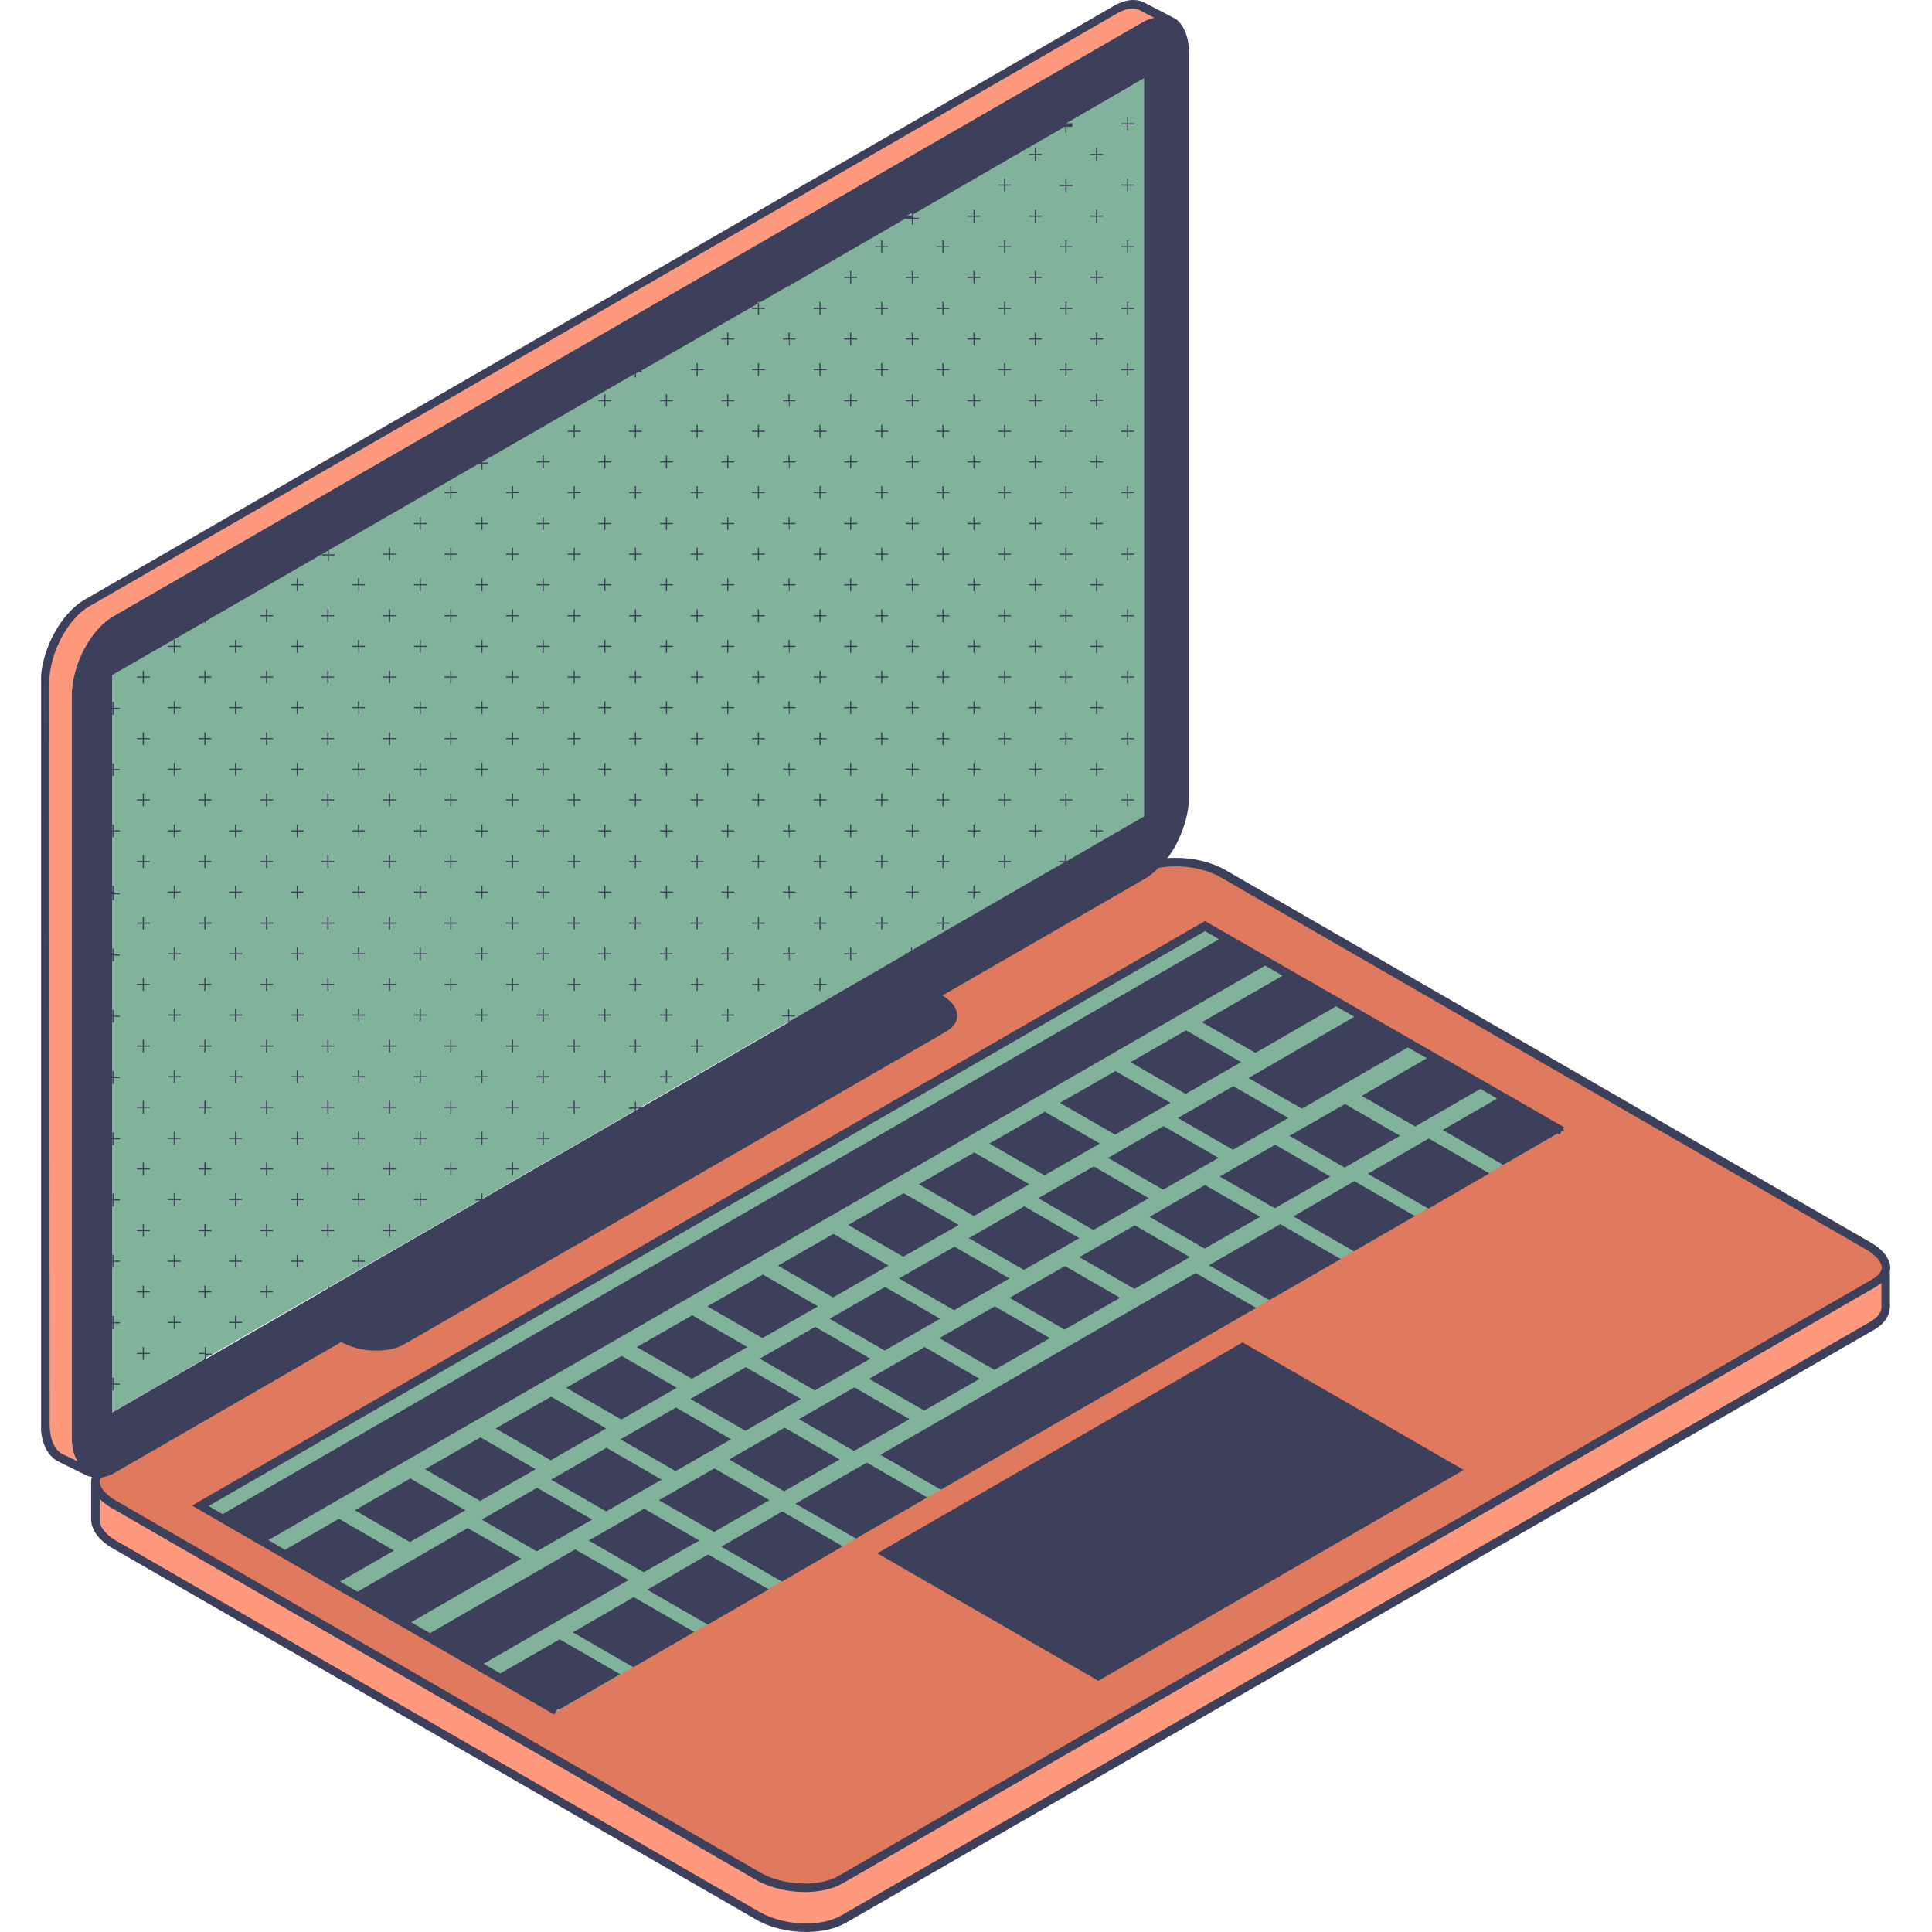 <svg xmlns="http://www.w3.org/2000/svg" xmlns:xlink="http://www.w3.org/1999/xlink" width="500" zoomAndPan="magnify" viewBox="0 0 375 375" height="500" preserveAspectRatio="xMidYMid meet" version="1.0"><defs><clipPath id="a1154d8a56"><path d="M 7.969 0 L 367 0 L 367 375 L 7.969 375 Z M 7.969 0 " clip-rule="nonzero"/></clipPath></defs><path fill="#ff997e" d="M 18.516 287.945 C 18.516 288.023 18.516 288.172 18.516 288.246 L 18.516 294.793 C 18.441 296.598 19.797 298.48 22.355 299.984 L 147.02 371.914 C 149.578 373.422 153.039 374.246 156.504 374.246 C 159.289 374.246 161.848 373.645 163.656 372.594 L 363.375 257.324 C 365.031 256.344 365.934 255.141 366.008 253.711 L 366.008 247.164 C 366.008 246.941 366.008 246.715 366.008 246.488 C 365.859 247.391 365.105 248.293 363.824 249.047 L 163.129 364.844 C 161.398 365.82 158.988 366.348 156.352 366.348 C 153.039 366.348 149.73 365.52 147.246 364.09 L 21.977 291.785 C 19.945 290.73 18.742 289.227 18.516 287.945 Z M 16.859 117.074 L 216.578 1.805 C 217.707 1.129 218.762 0.828 219.812 0.828 C 220.566 0.828 221.246 0.977 221.922 1.355 L 226.062 3.535 C 224.781 3.234 223.352 3.461 221.773 4.363 L 21.977 119.633 C 17.535 122.191 13.922 129.113 13.922 135.059 L 13.922 278.918 C 13.922 282.227 15.051 284.562 16.785 285.539 C 16.785 285.539 16.707 285.539 16.707 285.465 C 16.707 285.465 16.633 285.465 11.59 282.906 L 11.516 282.906 C 9.707 281.852 8.73 279.52 8.73 276.359 L 8.73 132.5 C 8.73 126.555 12.344 119.633 16.859 117.074 Z M 16.859 117.074 " fill-opacity="1" fill-rule="nonzero"/><path fill="#e07a5f" d="M 156.277 366.422 C 158.914 366.422 161.32 365.895 163.055 364.918 L 363.824 249.047 C 365.254 248.219 366.008 247.164 366.008 246.113 C 366.008 244.684 364.727 243.102 362.547 241.824 L 237.277 169.516 C 234.797 168.086 231.484 167.262 228.172 167.262 C 225.535 167.262 223.125 167.785 221.395 168.766 L 20.699 284.562 C 19.27 285.387 18.516 286.441 18.516 287.496 C 18.516 288.926 19.797 290.504 21.977 291.785 L 147.246 364.164 C 149.73 365.594 153.039 366.422 156.277 366.422 Z M 156.277 366.422 " fill-opacity="1" fill-rule="nonzero"/><path fill="#81b29a" d="M 303 219.629 L 233.891 179.75 L 38.918 292.309 L 108.023 332.188 M 21.602 130.918 L 222.148 15.199 L 222.148 158.457 L 21.676 274.176 L 21.676 130.918 Z M 21.602 130.918 " fill-opacity="1" fill-rule="nonzero"/><g clip-path="url(#a1154d8a56)"><path fill="#3d405b" d="M 185.262 241.973 L 174.496 248.145 L 185.184 254.312 L 195.949 248.145 Z M 182.324 259.73 L 193.09 253.562 L 203.781 259.73 L 193.016 265.902 Z M 182.477 255.969 L 171.711 262.141 L 161.02 255.969 L 171.785 249.801 Z M 168.699 267.633 L 179.465 261.461 L 190.152 267.633 L 179.391 273.801 Z M 236.527 224.746 L 225.762 230.914 L 215.07 224.746 L 225.836 218.574 Z M 209.5 240.32 L 198.734 246.488 L 188.047 240.32 L 198.812 234.148 Z M 233.816 242.352 L 223.125 236.18 L 233.891 230.012 L 244.582 236.18 Z M 222.977 232.57 L 212.211 238.738 L 201.52 232.57 L 212.285 226.398 Z M 106.969 287.195 L 117.734 281.023 L 128.426 287.195 L 117.66 293.363 Z M 168.926 263.719 L 158.16 269.887 L 147.469 263.719 L 158.234 257.551 Z M 195.949 251.906 L 206.715 245.738 L 217.406 251.906 L 206.641 258.074 Z M 155.449 271.543 L 144.684 277.715 L 133.996 271.543 L 144.762 265.375 Z M 170.883 282.379 L 232.086 247.09 L 243.828 253.863 L 182.625 289.148 Z M 141.898 279.367 L 131.133 285.539 L 120.445 279.367 L 131.211 273.199 Z M 230.957 244.004 L 220.191 250.176 L 209.5 244.004 L 220.266 237.836 Z M 271.758 220.457 L 260.992 226.625 L 250.301 220.457 L 261.066 214.285 Z M 289.07 227.754 L 277.254 234.602 L 265.508 227.828 L 277.328 220.98 Z M 284.102 285.312 L 213.191 326.242 L 170.281 301.488 L 241.195 260.559 Z M 199.789 229.859 L 189.023 236.031 L 178.336 229.859 L 189.102 223.691 Z M 213.492 221.961 L 202.727 228.129 L 192.035 221.961 L 202.801 215.789 Z M 227.191 214.059 L 216.426 220.23 L 205.738 214.059 L 216.504 207.891 Z M 172.465 245.66 L 161.699 251.832 L 151.008 245.66 L 161.773 239.492 Z M 186.09 237.762 L 175.324 243.93 L 164.633 237.762 L 175.398 231.59 Z M 240.895 206.16 L 230.129 212.328 L 219.438 206.16 L 230.203 199.988 Z M 247.441 234.527 L 236.754 228.355 L 247.516 222.188 L 258.207 228.355 Z M 239.312 223.164 L 228.621 216.996 L 239.387 210.824 L 250.078 216.996 Z M 155.074 275.457 L 165.84 269.285 L 176.527 275.457 L 165.762 281.625 Z M 158.762 253.562 L 147.996 259.73 L 137.309 253.562 L 148.074 247.391 Z M 141.523 283.281 L 152.289 277.113 L 162.977 283.281 L 152.211 289.453 Z M 114.273 299.008 L 125.035 292.836 L 135.727 299.008 L 124.961 305.176 Z M 127.898 291.184 L 138.664 285.012 L 149.352 291.184 L 138.586 297.352 Z M 131.359 269.363 L 120.594 275.531 L 109.906 269.363 L 120.672 263.191 Z M 93.496 294.945 L 104.258 288.773 L 114.949 294.945 L 104.184 301.113 Z M 117.66 277.262 L 106.895 283.434 L 96.203 277.262 L 106.969 271.094 Z M 145.062 261.461 L 134.297 267.633 L 123.605 261.461 L 134.371 255.293 Z M 103.957 285.164 L 93.191 291.332 L 82.504 285.164 L 93.27 278.992 Z M 234.645 245.586 L 248.496 237.609 L 260.238 244.383 L 246.387 252.359 Z M 233.891 178.773 L 37.262 292.234 L 107.57 332.789 L 108.25 331.66 L 108.551 331.812 L 120.371 324.965 L 108.625 318.191 L 97.109 324.812 L 93.871 322.934 L 122.027 306.68 L 111.637 300.738 L 83.48 316.988 L 79.793 314.883 L 101.172 302.543 L 90.785 296.598 L 69.406 308.938 L 66.016 306.98 L 76.48 300.965 L 65.793 294.793 L 55.328 300.812 L 52.09 298.93 L 245.559 187.426 L 248.949 189.383 L 233.289 198.41 L 243.68 204.355 L 259.336 195.324 L 262.875 197.355 L 242.324 209.246 L 252.711 215.188 L 273.262 203.301 L 276.953 205.406 L 264.305 212.707 L 274.695 218.648 L 287.34 211.352 L 290.578 213.23 L 280.039 219.328 L 291.781 226.098 L 302.32 220.004 L 302.699 220.23 L 303.074 219.629 L 303.602 219.328 L 303.375 219.176 L 303.602 218.801 Z M 40.496 292.309 L 233.891 180.727 L 236.602 182.309 L 43.207 293.891 Z M 274.617 236.031 L 262.801 242.879 L 251.055 236.105 L 262.875 229.258 Z M 123.004 309.992 L 134.746 316.762 L 122.93 323.609 L 111.184 316.84 Z M 168.246 283.883 L 179.992 290.656 L 166.141 298.629 L 154.395 291.859 Z M 151.836 293.363 L 163.582 300.137 L 151.762 306.98 L 140.016 300.211 Z M 7.902 132.5 L 7.902 276.359 C 7.902 279.82 9.105 282.453 11.137 283.582 C 11.137 283.582 16.258 286.141 16.332 286.141 C 16.785 286.441 17.312 286.594 17.84 286.668 C 17.762 286.969 17.688 287.195 17.688 287.496 C 17.688 287.645 17.688 287.719 17.688 287.871 C 17.688 287.945 17.688 288.098 17.688 288.172 L 17.688 294.719 C 17.613 296.75 19.043 298.93 21.977 300.586 L 146.641 372.516 C 149.426 374.172 153.039 375 156.504 375 C 159.363 375 162.074 374.398 164.105 373.27 L 363.824 258.074 C 365.781 256.945 366.762 255.367 366.836 253.785 L 366.836 247.242 C 366.836 247.016 366.836 246.789 366.836 246.562 C 366.836 246.414 366.91 246.262 366.91 246.113 C 366.91 244.383 365.48 242.5 363.07 241.148 L 237.805 168.84 C 235.172 167.336 231.707 166.508 228.32 166.508 C 227.719 166.508 227.117 166.508 226.59 166.582 C 229.148 163.195 230.805 158.531 230.805 154.395 L 230.805 10.457 C 230.805 7.375 229.902 4.965 228.246 3.688 L 222.449 0.676 C 221.695 0.227 220.867 0 219.965 0 C 218.836 0 217.555 0.375 216.352 1.055 L 16.559 116.32 C 11.738 119.031 7.902 126.328 7.902 132.5 Z M 19.344 290.957 C 19.945 291.559 20.699 292.086 21.527 292.613 L 146.793 364.918 C 149.426 366.422 152.891 367.25 156.277 367.25 C 159.062 367.25 161.621 366.648 163.504 365.594 L 364.203 249.723 C 364.578 249.5 364.879 249.273 365.18 249.047 L 365.18 253.711 C 365.18 255.066 363.977 255.969 362.996 256.57 L 163.203 371.84 C 161.473 372.816 159.137 373.344 156.43 373.344 C 153.191 373.344 149.879 372.516 147.395 371.086 L 22.73 299.156 C 20.547 297.953 19.27 296.297 19.344 294.867 Z M 19.344 287.57 C 19.344 287.344 19.418 287.043 19.57 286.816 C 20.473 286.668 21.453 286.367 22.43 285.766 L 66.242 260.484 C 69.855 262.516 75.277 262.742 78.438 260.934 L 183.68 200.215 C 186.766 198.41 186.465 195.324 182.926 193.219 L 222.223 170.57 C 223.125 170.043 224.031 169.293 224.859 168.465 C 225.91 168.238 227.043 168.164 228.246 168.164 C 231.406 168.164 234.57 168.914 236.902 170.27 L 362.168 242.5 C 364.051 243.555 365.254 244.984 365.254 246.039 C 365.254 246.789 364.578 247.617 363.449 248.293 L 162.676 364.164 C 161.098 365.066 158.836 365.594 156.277 365.594 C 153.117 365.594 149.953 364.844 147.621 363.488 L 22.355 291.184 C 20.473 290.055 19.344 288.699 19.344 287.57 Z M 208.145 24.152 L 208.145 23.926 L 207.016 23.926 L 222.074 15.199 L 222.074 158.457 L 207.094 167.109 L 206.941 167.109 L 206.941 165.98 L 206.715 165.98 L 206.715 167.109 L 205.586 167.109 L 205.586 167.336 L 206.641 167.336 L 177.055 184.414 L 177.055 183.887 L 176.828 183.887 L 176.828 184.566 L 176.078 185.016 L 175.699 185.016 L 175.699 185.242 L 153.191 198.258 L 153.191 197.281 L 154.32 197.281 L 154.32 197.055 L 153.191 197.055 L 153.191 195.926 L 152.965 195.926 L 152.965 197.055 L 151.836 197.055 L 151.836 197.281 L 153.039 197.281 L 153.039 198.41 L 153.117 198.41 L 124.508 214.961 L 123.457 214.961 L 123.457 213.836 L 123.23 213.836 L 123.23 214.961 L 122.102 214.961 L 122.102 215.188 L 123.23 215.188 L 123.23 215.641 L 93.645 232.719 L 93.645 231.668 L 93.418 231.668 L 93.418 232.797 L 92.289 232.797 L 92.289 233.02 L 93.117 233.02 L 63.836 249.949 L 63.836 249.574 L 63.609 249.574 L 63.609 250.102 L 62.555 250.703 L 62.48 250.703 L 62.48 250.777 L 39.969 263.793 L 39.969 262.965 L 41.098 262.965 L 41.098 262.742 L 39.969 262.742 L 39.969 261.461 L 39.746 261.461 L 39.746 262.59 L 38.617 262.59 L 38.617 262.816 L 39.746 262.816 L 39.746 263.793 L 21.754 274.176 L 21.754 268.762 L 21.828 268.762 L 21.828 269.887 L 22.129 269.887 L 22.129 268.762 L 23.258 268.762 L 23.258 268.535 L 22.129 268.535 L 22.129 267.406 L 21.828 267.406 L 21.828 268.535 L 21.754 268.535 L 21.754 256.871 L 21.828 256.871 L 21.828 258 L 22.129 258 L 22.129 256.871 L 23.258 256.871 L 23.258 256.645 L 22.129 256.645 L 22.129 255.441 L 21.828 255.441 L 21.828 256.57 L 21.754 256.57 L 21.754 244.91 L 21.828 244.91 L 21.828 246.039 L 22.129 246.039 L 22.129 244.91 L 23.258 244.91 L 23.258 244.684 L 22.129 244.684 L 22.129 243.555 L 21.828 243.555 L 21.828 244.684 L 21.754 244.684 L 21.754 233.02 L 21.828 233.02 L 21.828 234.148 L 22.129 234.148 L 22.129 233.02 L 23.258 233.02 L 23.258 232.797 L 22.129 232.797 L 22.129 231.668 L 21.828 231.668 L 21.828 232.797 L 21.754 232.797 L 21.754 221.133 L 21.828 221.133 L 21.828 222.262 L 22.129 222.262 L 22.129 221.133 L 23.258 221.133 L 23.258 220.906 L 22.129 220.906 L 22.129 219.777 L 21.828 219.777 L 21.828 220.906 L 21.754 220.906 L 21.754 209.246 L 21.828 209.246 L 21.828 210.375 L 22.129 210.375 L 22.129 209.246 L 23.258 209.246 L 23.258 209.02 L 22.129 209.02 L 22.129 207.891 L 21.828 207.891 L 21.828 209.02 L 21.754 209.02 L 21.754 197.355 L 21.828 197.355 L 21.828 198.484 L 22.129 198.484 L 22.129 197.355 L 23.258 197.355 L 23.258 197.129 L 22.129 197.129 L 22.129 196.004 L 21.828 196.004 L 21.828 197.129 L 21.754 197.129 L 21.754 185.469 L 21.828 185.469 L 21.828 186.598 L 22.129 186.598 L 22.129 185.469 L 23.258 185.469 L 23.258 185.242 L 22.129 185.242 L 22.129 184.113 L 21.828 184.113 L 21.828 185.242 L 21.754 185.242 L 21.754 173.582 L 21.828 173.582 L 21.828 174.711 L 22.129 174.711 L 22.129 173.582 L 23.258 173.582 L 23.258 173.355 L 22.129 173.355 L 22.129 171.926 L 21.828 171.926 L 21.828 173.055 L 21.754 173.055 L 21.754 161.391 L 21.828 161.391 L 21.828 162.52 L 22.129 162.52 L 22.129 161.391 L 23.258 161.391 L 23.258 161.164 L 22.129 161.164 L 22.129 160.039 L 21.828 160.039 L 21.828 161.164 L 21.754 161.164 L 21.754 149.504 L 21.828 149.504 L 21.828 150.633 L 22.129 150.633 L 22.129 149.504 L 23.258 149.504 L 23.258 149.277 L 22.129 149.277 L 22.129 148.148 L 21.828 148.148 L 21.828 149.277 L 21.754 149.277 L 21.754 137.617 L 21.828 137.617 L 21.828 138.742 L 22.129 138.742 L 22.129 137.617 L 23.258 137.617 L 23.258 137.391 L 22.129 137.391 L 22.129 136.262 L 21.828 136.262 L 21.828 137.391 L 21.754 137.391 L 21.754 131.07 L 21.676 131.07 L 39.746 120.688 L 39.746 120.91 L 39.969 120.91 L 39.969 120.535 L 63.609 106.918 L 63.609 107.594 L 62.48 107.594 L 62.48 107.82 L 63.609 107.82 L 63.609 108.949 L 63.836 108.949 L 63.836 107.82 L 64.965 107.82 L 64.965 107.594 L 63.836 107.594 L 63.836 106.766 L 92.969 89.988 L 93.418 89.988 L 93.418 91.117 L 93.645 91.117 L 93.645 89.988 L 94.773 89.988 L 94.773 89.762 L 93.645 89.762 L 93.645 89.613 L 123.23 72.531 L 123.23 73.285 L 123.457 73.285 L 123.457 72.457 L 123.906 72.23 L 124.586 72.23 L 124.586 72.004 L 124.359 72.004 L 153.117 55.453 L 153.117 55.527 L 153.344 55.527 L 153.344 55.379 L 175.852 42.359 L 175.852 42.512 L 176.98 42.512 L 176.98 43.641 L 177.207 43.641 L 177.207 42.512 L 178.336 42.512 L 178.336 42.285 L 177.207 42.285 L 177.207 41.609 L 206.641 24.605 L 206.789 24.605 L 206.789 25.73 L 207.016 25.73 L 207.016 24.605 L 208.145 24.605 Z M 176.98 41.832 L 176.078 41.832 L 176.98 41.309 Z M 123.457 215.113 L 124.059 215.113 L 123.457 215.488 Z M 9.559 132.5 C 9.559 126.93 13.094 120.16 17.234 117.75 L 217.027 2.484 C 218.008 1.957 218.984 1.656 219.812 1.656 C 220.418 1.656 220.945 1.805 221.469 2.105 L 224.031 3.461 C 223.277 3.613 222.449 3.914 221.695 4.363 L 21.977 119.633 C 17.535 122.191 13.922 129.113 13.922 135.059 L 13.922 278.918 C 13.922 280.875 14.301 282.527 15.051 283.656 C 14.375 283.281 13.395 282.828 12.117 282.227 L 11.965 282.152 C 10.461 281.25 9.633 279.145 9.633 276.359 Z M 137.457 301.715 L 149.203 308.488 L 137.383 315.336 L 125.641 308.562 Z M 68.879 293.137 L 79.645 286.969 L 90.332 293.137 L 79.566 299.309 Z M 57.812 114.742 L 57.586 114.742 L 57.586 113.613 L 56.457 113.613 L 56.457 113.387 L 57.586 113.387 L 57.586 112.258 L 57.812 112.258 L 57.812 113.387 L 58.941 113.387 L 58.941 113.613 L 57.812 113.613 Z M 51.863 120.762 L 51.637 120.762 L 51.637 119.633 L 50.508 119.633 L 50.508 119.406 L 51.637 119.406 L 51.637 118.277 L 51.863 118.277 L 51.863 119.406 L 52.992 119.406 L 52.992 119.633 L 51.863 119.633 Z M 63.758 120.762 L 63.531 120.762 L 63.531 119.633 L 62.402 119.633 L 62.402 119.406 L 63.531 119.406 L 63.531 118.277 L 63.758 118.277 L 63.758 119.406 L 64.887 119.406 L 64.887 119.633 L 63.758 119.633 Z M 33.949 126.707 L 33.723 126.707 L 33.723 125.578 L 32.594 125.578 L 32.594 125.352 L 33.723 125.352 L 33.723 124.223 L 33.949 124.223 L 33.949 125.352 L 35.078 125.352 L 35.078 125.578 L 33.949 125.578 Z M 45.844 126.707 L 45.617 126.707 L 45.617 125.578 L 44.488 125.578 L 44.488 125.352 L 45.617 125.352 L 45.617 124.223 L 45.844 124.223 L 45.844 125.352 L 46.973 125.352 L 46.973 125.578 L 45.844 125.578 Z M 57.812 126.707 L 57.586 126.707 L 57.586 125.578 L 56.457 125.578 L 56.457 125.352 L 57.586 125.352 L 57.586 124.223 L 57.812 124.223 L 57.812 125.352 L 58.941 125.352 L 58.941 125.578 L 57.812 125.578 Z M 27.926 132.648 L 27.699 132.648 L 27.699 131.52 L 26.57 131.52 L 26.57 131.297 L 27.699 131.297 L 27.699 130.168 L 27.926 130.168 L 27.926 131.297 L 29.055 131.297 L 29.055 131.52 L 27.926 131.52 Z M 39.895 132.648 L 39.668 132.648 L 39.668 131.52 L 38.539 131.52 L 38.539 131.297 L 39.668 131.297 L 39.668 130.168 L 39.895 130.168 L 39.895 131.297 L 41.023 131.297 L 41.023 131.52 L 39.895 131.52 Z M 51.863 132.648 L 51.637 132.648 L 51.637 131.52 L 50.508 131.52 L 50.508 131.297 L 51.637 131.297 L 51.637 130.168 L 51.863 130.168 L 51.863 131.297 L 52.992 131.297 L 52.992 131.52 L 51.863 131.52 Z M 63.758 132.648 L 63.531 132.648 L 63.531 131.52 L 62.402 131.52 L 62.402 131.297 L 63.531 131.297 L 63.531 130.168 L 63.758 130.168 L 63.758 131.297 L 64.887 131.297 L 64.887 131.52 L 63.758 131.52 Z M 33.949 138.594 L 33.723 138.594 L 33.723 137.465 L 32.594 137.465 L 32.594 137.238 L 33.723 137.238 L 33.723 136.109 L 33.949 136.109 L 33.949 137.238 L 35.078 137.238 L 35.078 137.465 L 33.949 137.465 Z M 45.844 138.594 L 45.617 138.594 L 45.617 137.465 L 44.488 137.465 L 44.488 137.238 L 45.617 137.238 L 45.617 136.109 L 45.844 136.109 L 45.844 137.238 L 46.973 137.238 L 46.973 137.465 L 45.844 137.465 Z M 57.812 138.594 L 57.586 138.594 L 57.586 137.465 L 56.457 137.465 L 56.457 137.238 L 57.586 137.238 L 57.586 136.109 L 57.812 136.109 L 57.812 137.238 L 58.941 137.238 L 58.941 137.465 L 57.812 137.465 Z M 27.926 144.613 L 27.699 144.613 L 27.699 143.484 L 26.57 143.484 L 26.57 143.258 L 27.699 143.258 L 27.699 142.129 L 27.926 142.129 L 27.926 143.258 L 29.055 143.258 L 29.055 143.484 L 27.926 143.484 Z M 39.895 144.613 L 39.668 144.613 L 39.668 143.484 L 38.539 143.484 L 38.539 143.258 L 39.668 143.258 L 39.668 142.129 L 39.895 142.129 L 39.895 143.258 L 41.023 143.258 L 41.023 143.484 L 39.895 143.484 Z M 51.863 144.613 L 51.637 144.613 L 51.637 143.484 L 50.508 143.484 L 50.508 143.258 L 51.637 143.258 L 51.637 142.129 L 51.863 142.129 L 51.863 143.258 L 52.992 143.258 L 52.992 143.484 L 51.863 143.484 Z M 63.758 144.613 L 63.531 144.613 L 63.531 143.484 L 62.402 143.484 L 62.402 143.258 L 63.531 143.258 L 63.531 142.129 L 63.758 142.129 L 63.758 143.258 L 64.887 143.258 L 64.887 143.484 L 63.758 143.484 Z M 33.949 150.559 L 33.723 150.559 L 33.723 149.43 L 32.594 149.43 L 32.594 149.203 L 33.723 149.203 L 33.723 148.074 L 33.949 148.074 L 33.949 149.203 L 35.078 149.203 L 35.078 149.43 L 33.949 149.43 Z M 45.844 150.559 L 45.617 150.559 L 45.617 149.43 L 44.488 149.43 L 44.488 149.203 L 45.617 149.203 L 45.617 148.074 L 45.844 148.074 L 45.844 149.203 L 46.973 149.203 L 46.973 149.43 L 45.844 149.43 Z M 57.812 150.559 L 57.586 150.559 L 57.586 149.43 L 56.457 149.43 L 56.457 149.203 L 57.586 149.203 L 57.586 148.074 L 57.812 148.074 L 57.812 149.203 L 58.941 149.203 L 58.941 149.43 L 57.812 149.43 Z M 27.926 156.5 L 27.699 156.5 L 27.699 155.371 L 26.57 155.371 L 26.57 155.145 L 27.699 155.145 L 27.699 154.02 L 27.926 154.02 L 27.926 155.145 L 29.055 155.145 L 29.055 155.371 L 27.926 155.371 Z M 39.895 156.5 L 39.668 156.5 L 39.668 155.371 L 38.539 155.371 L 38.539 155.145 L 39.668 155.145 L 39.668 154.02 L 39.895 154.02 L 39.895 155.145 L 41.023 155.145 L 41.023 155.371 L 39.895 155.371 Z M 51.863 156.5 L 51.637 156.5 L 51.637 155.371 L 50.508 155.371 L 50.508 155.145 L 51.637 155.145 L 51.637 154.02 L 51.863 154.02 L 51.863 155.145 L 52.992 155.145 L 52.992 155.371 L 51.863 155.371 Z M 63.758 156.5 L 63.531 156.5 L 63.531 155.371 L 62.402 155.371 L 62.402 155.145 L 63.531 155.145 L 63.531 154.02 L 63.758 154.02 L 63.758 155.145 L 64.887 155.145 L 64.887 155.371 L 63.758 155.371 Z M 33.949 162.52 L 33.723 162.52 L 33.723 161.391 L 32.594 161.391 L 32.594 161.164 L 33.723 161.164 L 33.723 160.039 L 33.949 160.039 L 33.949 161.164 L 35.078 161.164 L 35.078 161.391 L 33.949 161.391 Z M 45.844 162.52 L 45.617 162.52 L 45.617 161.391 L 44.488 161.391 L 44.488 161.164 L 45.617 161.164 L 45.617 160.039 L 45.844 160.039 L 45.844 161.164 L 46.973 161.164 L 46.973 161.391 L 45.844 161.391 Z M 57.812 162.52 L 57.586 162.52 L 57.586 161.391 L 56.457 161.391 L 56.457 161.164 L 57.586 161.164 L 57.586 160.039 L 57.812 160.039 L 57.812 161.164 L 58.941 161.164 L 58.941 161.391 L 57.812 161.391 Z M 27.926 168.465 L 27.699 168.465 L 27.699 167.336 L 26.57 167.336 L 26.57 167.109 L 27.699 167.109 L 27.699 165.98 L 27.926 165.98 L 27.926 167.109 L 29.055 167.109 L 29.055 167.336 L 27.926 167.336 Z M 39.895 168.465 L 39.668 168.465 L 39.668 167.336 L 38.539 167.336 L 38.539 167.109 L 39.668 167.109 L 39.668 165.98 L 39.895 165.98 L 39.895 167.109 L 41.023 167.109 L 41.023 167.336 L 39.895 167.336 Z M 51.863 168.465 L 51.637 168.465 L 51.637 167.336 L 50.508 167.336 L 50.508 167.109 L 51.637 167.109 L 51.637 165.98 L 51.863 165.98 L 51.863 167.109 L 52.992 167.109 L 52.992 167.336 L 51.863 167.336 Z M 63.758 168.465 L 63.531 168.465 L 63.531 167.336 L 62.402 167.336 L 62.402 167.109 L 63.531 167.109 L 63.531 165.98 L 63.758 165.98 L 63.758 167.109 L 64.887 167.109 L 64.887 167.336 L 63.758 167.336 Z M 33.949 174.406 L 33.723 174.406 L 33.723 173.281 L 32.594 173.281 L 32.594 173.055 L 33.723 173.055 L 33.723 171.926 L 33.949 171.926 L 33.949 173.055 L 35.078 173.055 L 35.078 173.281 L 33.949 173.281 Z M 45.844 174.406 L 45.617 174.406 L 45.617 173.281 L 44.488 173.281 L 44.488 173.055 L 45.617 173.055 L 45.617 171.926 L 45.844 171.926 L 45.844 173.055 L 46.973 173.055 L 46.973 173.281 L 45.844 173.281 Z M 57.812 174.406 L 57.586 174.406 L 57.586 173.281 L 56.457 173.281 L 56.457 173.055 L 57.586 173.055 L 57.586 171.926 L 57.812 171.926 L 57.812 173.055 L 58.941 173.055 L 58.941 173.281 L 57.812 173.281 Z M 27.926 180.426 L 27.699 180.426 L 27.699 179.297 L 26.57 179.297 L 26.57 179.074 L 27.699 179.074 L 27.699 177.945 L 27.926 177.945 L 27.926 179.074 L 29.055 179.074 L 29.055 179.297 L 27.926 179.297 Z M 39.895 180.426 L 39.668 180.426 L 39.668 179.297 L 38.539 179.297 L 38.539 179.074 L 39.668 179.074 L 39.668 177.945 L 39.895 177.945 L 39.895 179.074 L 41.023 179.074 L 41.023 179.297 L 39.895 179.297 Z M 51.863 180.426 L 51.637 180.426 L 51.637 179.297 L 50.508 179.297 L 50.508 179.074 L 51.637 179.074 L 51.637 177.945 L 51.863 177.945 L 51.863 179.074 L 52.992 179.074 L 52.992 179.297 L 51.863 179.297 Z M 63.758 180.426 L 63.531 180.426 L 63.531 179.297 L 62.402 179.297 L 62.402 179.074 L 63.531 179.074 L 63.531 177.945 L 63.758 177.945 L 63.758 179.074 L 64.887 179.074 L 64.887 179.297 L 63.758 179.297 Z M 33.949 186.371 L 33.723 186.371 L 33.723 185.242 L 32.594 185.242 L 32.594 185.016 L 33.723 185.016 L 33.723 183.887 L 33.949 183.887 L 33.949 185.016 L 35.078 185.016 L 35.078 185.242 L 33.949 185.242 Z M 45.844 186.371 L 45.617 186.371 L 45.617 185.242 L 44.488 185.242 L 44.488 185.016 L 45.617 185.016 L 45.617 183.887 L 45.844 183.887 L 45.844 185.016 L 46.973 185.016 L 46.973 185.242 L 45.844 185.242 Z M 57.812 186.371 L 57.586 186.371 L 57.586 185.242 L 56.457 185.242 L 56.457 185.016 L 57.586 185.016 L 57.586 183.887 L 57.812 183.887 L 57.812 185.016 L 58.941 185.016 L 58.941 185.242 L 57.812 185.242 Z M 27.926 192.316 L 27.699 192.316 L 27.699 191.188 L 26.57 191.188 L 26.57 190.961 L 27.699 190.961 L 27.699 189.832 L 27.926 189.832 L 27.926 190.961 L 29.055 190.961 L 29.055 191.188 L 27.926 191.188 Z M 39.895 192.316 L 39.668 192.316 L 39.668 191.188 L 38.539 191.188 L 38.539 190.961 L 39.668 190.961 L 39.668 189.832 L 39.895 189.832 L 39.895 190.961 L 41.023 190.961 L 41.023 191.188 L 39.895 191.188 Z M 51.863 192.316 L 51.637 192.316 L 51.637 191.188 L 50.508 191.188 L 50.508 190.961 L 51.637 190.961 L 51.637 189.832 L 51.863 189.832 L 51.863 190.961 L 52.992 190.961 L 52.992 191.188 L 51.863 191.188 Z M 63.758 192.316 L 63.531 192.316 L 63.531 191.188 L 62.402 191.188 L 62.402 190.961 L 63.531 190.961 L 63.531 189.832 L 63.758 189.832 L 63.758 190.961 L 64.887 190.961 L 64.887 191.188 L 63.758 191.188 Z M 33.949 198.258 L 33.723 198.258 L 33.723 197.129 L 32.594 197.129 L 32.594 196.906 L 33.723 196.906 L 33.723 195.777 L 33.949 195.777 L 33.949 196.906 L 35.078 196.906 L 35.078 197.129 L 33.949 197.129 Z M 45.844 198.258 L 45.617 198.258 L 45.617 197.129 L 44.488 197.129 L 44.488 196.906 L 45.617 196.906 L 45.617 195.777 L 45.844 195.777 L 45.844 196.906 L 46.973 196.906 L 46.973 197.129 L 45.844 197.129 Z M 57.812 198.258 L 57.586 198.258 L 57.586 197.129 L 56.457 197.129 L 56.457 196.906 L 57.586 196.906 L 57.586 195.777 L 57.812 195.777 L 57.812 196.906 L 58.941 196.906 L 58.941 197.129 L 57.812 197.129 Z M 27.926 204.277 L 27.699 204.277 L 27.699 203.148 L 26.57 203.148 L 26.57 202.926 L 27.699 202.926 L 27.699 201.797 L 27.926 201.797 L 27.926 202.926 L 29.055 202.926 L 29.055 203.148 L 27.926 203.148 Z M 39.895 204.277 L 39.668 204.277 L 39.668 203.148 L 38.539 203.148 L 38.539 202.926 L 39.668 202.926 L 39.668 201.797 L 39.895 201.797 L 39.895 202.926 L 41.023 202.926 L 41.023 203.148 L 39.895 203.148 Z M 51.863 204.277 L 51.637 204.277 L 51.637 203.148 L 50.508 203.148 L 50.508 202.926 L 51.637 202.926 L 51.637 201.797 L 51.863 201.797 L 51.863 202.926 L 52.992 202.926 L 52.992 203.148 L 51.863 203.148 Z M 63.758 204.277 L 63.531 204.277 L 63.531 203.148 L 62.402 203.148 L 62.402 202.926 L 63.531 202.926 L 63.531 201.797 L 63.758 201.797 L 63.758 202.926 L 64.887 202.926 L 64.887 203.148 L 63.758 203.148 Z M 33.949 210.223 L 33.723 210.223 L 33.723 209.094 L 32.594 209.094 L 32.594 208.867 L 33.723 208.867 L 33.723 207.738 L 33.949 207.738 L 33.949 208.867 L 35.078 208.867 L 35.078 209.094 L 33.949 209.094 Z M 45.844 210.223 L 45.617 210.223 L 45.617 209.094 L 44.488 209.094 L 44.488 208.867 L 45.617 208.867 L 45.617 207.738 L 45.844 207.738 L 45.844 208.867 L 46.973 208.867 L 46.973 209.094 L 45.844 209.094 Z M 57.812 210.223 L 57.586 210.223 L 57.586 209.094 L 56.457 209.094 L 56.457 208.867 L 57.586 208.867 L 57.586 207.738 L 57.812 207.738 L 57.812 208.867 L 58.941 208.867 L 58.941 209.094 L 57.812 209.094 Z M 27.926 216.168 L 27.699 216.168 L 27.699 215.039 L 26.57 215.039 L 26.57 214.812 L 27.699 214.812 L 27.699 213.684 L 27.926 213.684 L 27.926 214.812 L 29.055 214.812 L 29.055 215.039 L 27.926 215.039 Z M 39.895 216.168 L 39.668 216.168 L 39.668 215.039 L 38.539 215.039 L 38.539 214.812 L 39.668 214.812 L 39.668 213.684 L 39.895 213.684 L 39.895 214.812 L 41.023 214.812 L 41.023 215.039 L 39.895 215.039 Z M 51.863 216.168 L 51.637 216.168 L 51.637 215.039 L 50.508 215.039 L 50.508 214.812 L 51.637 214.812 L 51.637 213.684 L 51.863 213.684 L 51.863 214.812 L 52.992 214.812 L 52.992 215.039 L 51.863 215.039 Z M 63.758 216.168 L 63.531 216.168 L 63.531 215.039 L 62.402 215.039 L 62.402 214.812 L 63.531 214.812 L 63.531 213.684 L 63.758 213.684 L 63.758 214.812 L 64.887 214.812 L 64.887 215.039 L 63.758 215.039 Z M 33.949 222.188 L 33.723 222.188 L 33.723 221.059 L 32.594 221.059 L 32.594 220.832 L 33.723 220.832 L 33.723 219.703 L 33.949 219.703 L 33.949 220.832 L 35.078 220.832 L 35.078 221.059 L 33.949 221.059 Z M 45.844 222.188 L 45.617 222.188 L 45.617 221.059 L 44.488 221.059 L 44.488 220.832 L 45.617 220.832 L 45.617 219.703 L 45.844 219.703 L 45.844 220.832 L 46.973 220.832 L 46.973 221.059 L 45.844 221.059 Z M 57.812 222.188 L 57.586 222.188 L 57.586 221.059 L 56.457 221.059 L 56.457 220.832 L 57.586 220.832 L 57.586 219.703 L 57.812 219.703 L 57.812 220.832 L 58.941 220.832 L 58.941 221.059 L 57.812 221.059 Z M 27.926 228.129 L 27.699 228.129 L 27.699 227 L 26.57 227 L 26.57 226.777 L 27.699 226.777 L 27.699 225.648 L 27.926 225.648 L 27.926 226.777 L 29.055 226.777 L 29.055 227 L 27.926 227 Z M 39.895 228.129 L 39.668 228.129 L 39.668 227 L 38.539 227 L 38.539 226.777 L 39.668 226.777 L 39.668 225.648 L 39.895 225.648 L 39.895 226.777 L 41.023 226.777 L 41.023 227 L 39.895 227 Z M 51.863 228.129 L 51.637 228.129 L 51.637 227 L 50.508 227 L 50.508 226.777 L 51.637 226.777 L 51.637 225.648 L 51.863 225.648 L 51.863 226.777 L 52.992 226.777 L 52.992 227 L 51.863 227 Z M 63.758 228.129 L 63.531 228.129 L 63.531 227 L 62.402 227 L 62.402 226.777 L 63.531 226.777 L 63.531 225.648 L 63.758 225.648 L 63.758 226.777 L 64.887 226.777 L 64.887 227 L 63.758 227 Z M 33.949 234.074 L 33.723 234.074 L 33.723 232.945 L 32.594 232.945 L 32.594 232.719 L 33.723 232.719 L 33.723 231.59 L 33.949 231.59 L 33.949 232.719 L 35.078 232.719 L 35.078 232.945 L 33.949 232.945 Z M 45.844 234.074 L 45.617 234.074 L 45.617 232.945 L 44.488 232.945 L 44.488 232.719 L 45.617 232.719 L 45.617 231.59 L 45.844 231.59 L 45.844 232.719 L 46.973 232.719 L 46.973 232.945 L 45.844 232.945 Z M 57.812 234.074 L 57.586 234.074 L 57.586 232.945 L 56.457 232.945 L 56.457 232.719 L 57.586 232.719 L 57.586 231.59 L 57.812 231.59 L 57.812 232.719 L 58.941 232.719 L 58.941 232.945 L 57.812 232.945 Z M 27.926 240.094 L 27.699 240.094 L 27.699 238.965 L 26.57 238.965 L 26.57 238.738 L 27.699 238.738 L 27.699 237.609 L 27.926 237.609 L 27.926 238.738 L 29.055 238.738 L 29.055 238.965 L 27.926 238.965 Z M 39.895 240.094 L 39.668 240.094 L 39.668 238.965 L 38.539 238.965 L 38.539 238.738 L 39.668 238.738 L 39.668 237.609 L 39.895 237.609 L 39.895 238.738 L 41.023 238.738 L 41.023 238.965 L 39.895 238.965 Z M 51.863 240.094 L 51.637 240.094 L 51.637 238.965 L 50.508 238.965 L 50.508 238.738 L 51.637 238.738 L 51.637 237.609 L 51.863 237.609 L 51.863 238.738 L 52.992 238.738 L 52.992 238.965 L 51.863 238.965 Z M 63.758 240.094 L 63.531 240.094 L 63.531 238.965 L 62.402 238.965 L 62.402 238.738 L 63.531 238.738 L 63.531 237.609 L 63.758 237.609 L 63.758 238.738 L 64.887 238.738 L 64.887 238.965 L 63.758 238.965 Z M 33.949 246.039 L 33.723 246.039 L 33.723 244.91 L 32.594 244.91 L 32.594 244.684 L 33.723 244.684 L 33.723 243.555 L 33.949 243.555 L 33.949 244.684 L 35.078 244.684 L 35.078 244.91 L 33.949 244.91 Z M 45.844 246.039 L 45.617 246.039 L 45.617 244.91 L 44.488 244.91 L 44.488 244.684 L 45.617 244.684 L 45.617 243.555 L 45.844 243.555 L 45.844 244.684 L 46.973 244.684 L 46.973 244.91 L 45.844 244.91 Z M 57.812 246.039 L 57.586 246.039 L 57.586 244.91 L 56.457 244.91 L 56.457 244.684 L 57.586 244.684 L 57.586 243.555 L 57.812 243.555 L 57.812 244.684 L 58.941 244.684 L 58.941 244.91 L 57.812 244.91 Z M 27.926 251.98 L 27.699 251.98 L 27.699 250.852 L 26.57 250.852 L 26.57 250.629 L 27.699 250.629 L 27.699 249.5 L 27.926 249.5 L 27.926 250.629 L 29.055 250.629 L 29.055 250.852 L 27.926 250.852 Z M 39.895 251.98 L 39.668 251.98 L 39.668 250.852 L 38.539 250.852 L 38.539 250.629 L 39.668 250.629 L 39.668 249.5 L 39.895 249.5 L 39.895 250.629 L 41.023 250.629 L 41.023 250.852 L 39.895 250.852 Z M 51.863 251.98 L 51.637 251.98 L 51.637 250.852 L 50.508 250.852 L 50.508 250.629 L 51.637 250.629 L 51.637 249.5 L 51.863 249.5 L 51.863 250.629 L 52.992 250.629 L 52.992 250.852 L 51.863 250.852 Z M 33.949 257.926 L 33.723 257.926 L 33.723 256.797 L 32.594 256.797 L 32.594 256.57 L 33.723 256.57 L 33.723 255.441 L 33.949 255.441 L 33.949 256.57 L 35.078 256.57 L 35.078 256.797 L 33.949 256.797 Z M 45.844 257.926 L 45.617 257.926 L 45.617 256.797 L 44.488 256.797 L 44.488 256.57 L 45.617 256.57 L 45.617 255.441 L 45.844 255.441 L 45.844 256.57 L 46.973 256.57 L 46.973 256.797 L 45.844 256.797 Z M 27.926 263.945 L 27.699 263.945 L 27.699 262.816 L 26.57 262.816 L 26.57 262.59 L 27.699 262.59 L 27.699 261.461 L 27.926 261.461 L 27.926 262.59 L 29.055 262.59 L 29.055 262.816 L 27.926 262.816 Z M 111.562 84.945 L 111.336 84.945 L 111.336 83.816 L 110.207 83.816 L 110.207 83.594 L 111.336 83.594 L 111.336 82.465 L 111.562 82.465 L 111.562 83.594 L 112.691 83.594 L 112.691 83.816 L 111.562 83.816 Z M 105.539 90.891 L 105.312 90.891 L 105.312 89.762 L 104.184 89.762 L 104.184 89.535 L 105.312 89.535 L 105.312 88.406 L 105.539 88.406 L 105.539 89.535 L 106.668 89.535 L 106.668 89.762 L 105.539 89.762 Z M 87.621 96.836 L 87.398 96.836 L 87.398 95.707 L 86.266 95.707 L 86.266 95.48 L 87.398 95.48 L 87.398 94.352 L 87.621 94.352 L 87.621 95.48 L 88.75 95.48 L 88.75 95.707 L 87.621 95.707 Z M 99.594 96.836 L 99.367 96.836 L 99.367 95.707 L 98.238 95.707 L 98.238 95.48 L 99.367 95.48 L 99.367 94.352 L 99.594 94.352 L 99.594 95.48 L 100.723 95.48 L 100.723 95.707 L 99.594 95.707 Z M 111.562 96.836 L 111.336 96.836 L 111.336 95.707 L 110.207 95.707 L 110.207 95.48 L 111.336 95.48 L 111.336 94.352 L 111.562 94.352 L 111.562 95.48 L 112.691 95.48 L 112.691 95.707 L 111.562 95.707 Z M 81.676 102.855 L 81.449 102.855 L 81.449 101.727 L 80.32 101.727 L 80.32 101.5 L 81.449 101.5 L 81.449 100.371 L 81.676 100.371 L 81.676 101.5 L 82.805 101.5 L 82.805 101.727 L 81.676 101.727 Z M 93.645 102.855 L 93.418 102.855 L 93.418 101.727 L 92.289 101.727 L 92.289 101.5 L 93.418 101.5 L 93.418 100.371 L 93.645 100.371 L 93.645 101.5 L 94.773 101.5 L 94.773 101.727 L 93.645 101.727 Z M 105.539 102.855 L 105.312 102.855 L 105.312 101.727 L 104.184 101.727 L 104.184 101.5 L 105.312 101.5 L 105.312 100.371 L 105.539 100.371 L 105.539 101.5 L 106.668 101.5 L 106.668 101.727 L 105.539 101.727 Z M 75.727 108.797 L 75.504 108.797 L 75.504 107.668 L 74.375 107.668 L 74.375 107.445 L 75.504 107.445 L 75.504 106.316 L 75.727 106.316 L 75.727 107.445 L 76.859 107.445 L 76.859 107.668 L 75.727 107.668 Z M 87.621 108.797 L 87.398 108.797 L 87.398 107.668 L 86.266 107.668 L 86.266 107.445 L 87.398 107.445 L 87.398 106.316 L 87.621 106.316 L 87.621 107.445 L 88.75 107.445 L 88.75 107.668 L 87.621 107.668 Z M 99.594 108.797 L 99.367 108.797 L 99.367 107.668 L 98.238 107.668 L 98.238 107.445 L 99.367 107.445 L 99.367 106.316 L 99.594 106.316 L 99.594 107.445 L 100.723 107.445 L 100.723 107.668 L 99.594 107.668 Z M 111.562 108.797 L 111.336 108.797 L 111.336 107.668 L 110.207 107.668 L 110.207 107.445 L 111.336 107.445 L 111.336 106.316 L 111.562 106.316 L 111.562 107.445 L 112.691 107.445 L 112.691 107.668 L 111.562 107.668 Z M 69.781 114.742 L 69.555 114.742 L 69.555 113.613 L 68.426 113.613 L 68.426 113.387 L 69.48 113.387 L 69.48 112.258 L 69.707 112.258 L 69.707 113.387 L 70.836 113.387 L 70.836 113.613 L 69.707 113.613 L 69.707 114.742 Z M 81.676 114.742 L 81.449 114.742 L 81.449 113.613 L 80.32 113.613 L 80.32 113.387 L 81.449 113.387 L 81.449 112.258 L 81.676 112.258 L 81.676 113.387 L 82.805 113.387 L 82.805 113.613 L 81.676 113.613 Z M 93.645 114.742 L 93.418 114.742 L 93.418 113.613 L 92.289 113.613 L 92.289 113.387 L 93.418 113.387 L 93.418 112.258 L 93.645 112.258 L 93.645 113.387 L 94.773 113.387 L 94.773 113.613 L 93.645 113.613 Z M 105.539 114.742 L 105.312 114.742 L 105.312 113.613 L 104.184 113.613 L 104.184 113.387 L 105.312 113.387 L 105.312 112.258 L 105.539 112.258 L 105.539 113.387 L 106.668 113.387 L 106.668 113.613 L 105.539 113.613 Z M 75.727 120.762 L 75.504 120.762 L 75.504 119.633 L 74.375 119.633 L 74.375 119.406 L 75.504 119.406 L 75.504 118.277 L 75.727 118.277 L 75.727 119.406 L 76.859 119.406 L 76.859 119.633 L 75.727 119.633 Z M 87.621 120.762 L 87.398 120.762 L 87.398 119.633 L 86.266 119.633 L 86.266 119.406 L 87.398 119.406 L 87.398 118.277 L 87.621 118.277 L 87.621 119.406 L 88.75 119.406 L 88.75 119.633 L 87.621 119.633 Z M 99.594 120.762 L 99.367 120.762 L 99.367 119.633 L 98.238 119.633 L 98.238 119.406 L 99.367 119.406 L 99.367 118.277 L 99.594 118.277 L 99.594 119.406 L 100.723 119.406 L 100.723 119.633 L 99.594 119.633 Z M 111.562 120.762 L 111.336 120.762 L 111.336 119.633 L 110.207 119.633 L 110.207 119.406 L 111.336 119.406 L 111.336 118.277 L 111.562 118.277 L 111.562 119.406 L 112.691 119.406 L 112.691 119.633 L 111.562 119.633 Z M 69.781 126.707 L 69.555 126.707 L 69.555 125.578 L 68.426 125.578 L 68.426 125.352 L 69.48 125.352 L 69.48 124.223 L 69.707 124.223 L 69.707 125.352 L 70.836 125.352 L 70.836 125.578 L 69.707 125.578 L 69.707 126.707 Z M 81.676 126.707 L 81.449 126.707 L 81.449 125.578 L 80.32 125.578 L 80.32 125.352 L 81.449 125.352 L 81.449 124.223 L 81.676 124.223 L 81.676 125.352 L 82.805 125.352 L 82.805 125.578 L 81.676 125.578 Z M 93.645 126.707 L 93.418 126.707 L 93.418 125.578 L 92.289 125.578 L 92.289 125.352 L 93.418 125.352 L 93.418 124.223 L 93.645 124.223 L 93.645 125.352 L 94.773 125.352 L 94.773 125.578 L 93.645 125.578 Z M 105.539 126.707 L 105.312 126.707 L 105.312 125.578 L 104.184 125.578 L 104.184 125.352 L 105.312 125.352 L 105.312 124.223 L 105.539 124.223 L 105.539 125.352 L 106.668 125.352 L 106.668 125.578 L 105.539 125.578 Z M 75.727 132.648 L 75.504 132.648 L 75.504 131.52 L 74.375 131.52 L 74.375 131.297 L 75.504 131.297 L 75.504 130.168 L 75.727 130.168 L 75.727 131.297 L 76.859 131.297 L 76.859 131.52 L 75.727 131.52 Z M 87.621 132.648 L 87.398 132.648 L 87.398 131.52 L 86.266 131.52 L 86.266 131.297 L 87.398 131.297 L 87.398 130.168 L 87.621 130.168 L 87.621 131.297 L 88.75 131.297 L 88.75 131.52 L 87.621 131.52 Z M 99.594 132.648 L 99.367 132.648 L 99.367 131.52 L 98.238 131.52 L 98.238 131.297 L 99.367 131.297 L 99.367 130.168 L 99.594 130.168 L 99.594 131.297 L 100.723 131.297 L 100.723 131.52 L 99.594 131.52 Z M 111.562 132.648 L 111.336 132.648 L 111.336 131.52 L 110.207 131.52 L 110.207 131.297 L 111.336 131.297 L 111.336 130.168 L 111.562 130.168 L 111.562 131.297 L 112.691 131.297 L 112.691 131.52 L 111.562 131.52 Z M 69.781 138.594 L 69.555 138.594 L 69.555 137.465 L 68.426 137.465 L 68.426 137.238 L 69.48 137.238 L 69.48 136.109 L 69.707 136.109 L 69.707 137.238 L 70.836 137.238 L 70.836 137.465 L 69.707 137.465 L 69.707 138.594 Z M 81.676 138.594 L 81.449 138.594 L 81.449 137.465 L 80.32 137.465 L 80.32 137.238 L 81.449 137.238 L 81.449 136.109 L 81.676 136.109 L 81.676 137.238 L 82.805 137.238 L 82.805 137.465 L 81.676 137.465 Z M 93.645 138.594 L 93.418 138.594 L 93.418 137.465 L 92.289 137.465 L 92.289 137.238 L 93.418 137.238 L 93.418 136.109 L 93.645 136.109 L 93.645 137.238 L 94.773 137.238 L 94.773 137.465 L 93.645 137.465 Z M 105.539 138.594 L 105.312 138.594 L 105.312 137.465 L 104.184 137.465 L 104.184 137.238 L 105.312 137.238 L 105.312 136.109 L 105.539 136.109 L 105.539 137.238 L 106.668 137.238 L 106.668 137.465 L 105.539 137.465 Z M 75.727 144.613 L 75.504 144.613 L 75.504 143.484 L 74.375 143.484 L 74.375 143.258 L 75.504 143.258 L 75.504 142.129 L 75.727 142.129 L 75.727 143.258 L 76.859 143.258 L 76.859 143.484 L 75.727 143.484 Z M 87.621 144.613 L 87.398 144.613 L 87.398 143.484 L 86.266 143.484 L 86.266 143.258 L 87.398 143.258 L 87.398 142.129 L 87.621 142.129 L 87.621 143.258 L 88.75 143.258 L 88.75 143.484 L 87.621 143.484 Z M 99.594 144.613 L 99.367 144.613 L 99.367 143.484 L 98.238 143.484 L 98.238 143.258 L 99.367 143.258 L 99.367 142.129 L 99.594 142.129 L 99.594 143.258 L 100.723 143.258 L 100.723 143.484 L 99.594 143.484 Z M 111.562 144.613 L 111.336 144.613 L 111.336 143.484 L 110.207 143.484 L 110.207 143.258 L 111.336 143.258 L 111.336 142.129 L 111.562 142.129 L 111.562 143.258 L 112.691 143.258 L 112.691 143.484 L 111.562 143.484 Z M 69.781 150.559 L 69.555 150.559 L 69.555 149.43 L 68.426 149.43 L 68.426 149.203 L 69.48 149.203 L 69.48 148.074 L 69.707 148.074 L 69.707 149.203 L 70.836 149.203 L 70.836 149.43 L 69.707 149.43 L 69.707 150.559 Z M 81.676 150.559 L 81.449 150.559 L 81.449 149.43 L 80.32 149.43 L 80.32 149.203 L 81.449 149.203 L 81.449 148.074 L 81.676 148.074 L 81.676 149.203 L 82.805 149.203 L 82.805 149.43 L 81.676 149.43 Z M 93.645 150.559 L 93.418 150.559 L 93.418 149.43 L 92.289 149.43 L 92.289 149.203 L 93.418 149.203 L 93.418 148.074 L 93.645 148.074 L 93.645 149.203 L 94.773 149.203 L 94.773 149.43 L 93.645 149.43 Z M 105.539 150.559 L 105.312 150.559 L 105.312 149.43 L 104.184 149.43 L 104.184 149.203 L 105.312 149.203 L 105.312 148.074 L 105.539 148.074 L 105.539 149.203 L 106.668 149.203 L 106.668 149.43 L 105.539 149.43 Z M 75.727 156.5 L 75.504 156.5 L 75.504 155.371 L 74.375 155.371 L 74.375 155.145 L 75.504 155.145 L 75.504 154.02 L 75.727 154.02 L 75.727 155.145 L 76.859 155.145 L 76.859 155.371 L 75.727 155.371 Z M 87.621 156.5 L 87.398 156.5 L 87.398 155.371 L 86.266 155.371 L 86.266 155.145 L 87.398 155.145 L 87.398 154.02 L 87.621 154.02 L 87.621 155.145 L 88.75 155.145 L 88.75 155.371 L 87.621 155.371 Z M 99.594 156.5 L 99.367 156.5 L 99.367 155.371 L 98.238 155.371 L 98.238 155.145 L 99.367 155.145 L 99.367 154.02 L 99.594 154.02 L 99.594 155.145 L 100.723 155.145 L 100.723 155.371 L 99.594 155.371 Z M 111.562 156.5 L 111.336 156.5 L 111.336 155.371 L 110.207 155.371 L 110.207 155.145 L 111.336 155.145 L 111.336 154.02 L 111.562 154.02 L 111.562 155.145 L 112.691 155.145 L 112.691 155.371 L 111.562 155.371 Z M 69.781 162.52 L 69.555 162.52 L 69.555 161.391 L 68.426 161.391 L 68.426 161.164 L 69.48 161.164 L 69.48 160.039 L 69.707 160.039 L 69.707 161.164 L 70.836 161.164 L 70.836 161.391 L 69.707 161.391 L 69.707 162.52 Z M 81.676 162.52 L 81.449 162.52 L 81.449 161.391 L 80.32 161.391 L 80.32 161.164 L 81.449 161.164 L 81.449 160.039 L 81.676 160.039 L 81.676 161.164 L 82.805 161.164 L 82.805 161.391 L 81.676 161.391 Z M 93.645 162.52 L 93.418 162.52 L 93.418 161.391 L 92.289 161.391 L 92.289 161.164 L 93.418 161.164 L 93.418 160.039 L 93.645 160.039 L 93.645 161.164 L 94.773 161.164 L 94.773 161.391 L 93.645 161.391 Z M 105.539 162.52 L 105.312 162.52 L 105.312 161.391 L 104.184 161.391 L 104.184 161.164 L 105.312 161.164 L 105.312 160.039 L 105.539 160.039 L 105.539 161.164 L 106.668 161.164 L 106.668 161.391 L 105.539 161.391 Z M 75.727 168.465 L 75.504 168.465 L 75.504 167.336 L 74.375 167.336 L 74.375 167.109 L 75.504 167.109 L 75.504 165.98 L 75.727 165.98 L 75.727 167.109 L 76.859 167.109 L 76.859 167.336 L 75.727 167.336 Z M 87.621 168.465 L 87.398 168.465 L 87.398 167.336 L 86.266 167.336 L 86.266 167.109 L 87.398 167.109 L 87.398 165.98 L 87.621 165.98 L 87.621 167.109 L 88.75 167.109 L 88.75 167.336 L 87.621 167.336 Z M 99.594 168.465 L 99.367 168.465 L 99.367 167.336 L 98.238 167.336 L 98.238 167.109 L 99.367 167.109 L 99.367 165.98 L 99.594 165.98 L 99.594 167.109 L 100.723 167.109 L 100.723 167.336 L 99.594 167.336 Z M 111.562 168.465 L 111.336 168.465 L 111.336 167.336 L 110.207 167.336 L 110.207 167.109 L 111.336 167.109 L 111.336 165.98 L 111.562 165.98 L 111.562 167.109 L 112.691 167.109 L 112.691 167.336 L 111.562 167.336 Z M 69.781 174.406 L 69.555 174.406 L 69.555 173.281 L 68.426 173.281 L 68.426 173.055 L 69.48 173.055 L 69.48 171.926 L 69.707 171.926 L 69.707 173.055 L 70.836 173.055 L 70.836 173.281 L 69.707 173.281 L 69.707 174.406 Z M 81.676 174.406 L 81.449 174.406 L 81.449 173.281 L 80.32 173.281 L 80.32 173.055 L 81.449 173.055 L 81.449 171.926 L 81.676 171.926 L 81.676 173.055 L 82.805 173.055 L 82.805 173.281 L 81.676 173.281 Z M 93.645 174.406 L 93.418 174.406 L 93.418 173.281 L 92.289 173.281 L 92.289 173.055 L 93.418 173.055 L 93.418 171.926 L 93.645 171.926 L 93.645 173.055 L 94.773 173.055 L 94.773 173.281 L 93.645 173.281 Z M 105.539 174.406 L 105.312 174.406 L 105.312 173.281 L 104.184 173.281 L 104.184 173.055 L 105.312 173.055 L 105.312 171.926 L 105.539 171.926 L 105.539 173.055 L 106.668 173.055 L 106.668 173.281 L 105.539 173.281 Z M 75.727 180.426 L 75.504 180.426 L 75.504 179.297 L 74.375 179.297 L 74.375 179.074 L 75.504 179.074 L 75.504 177.945 L 75.727 177.945 L 75.727 179.074 L 76.859 179.074 L 76.859 179.297 L 75.727 179.297 Z M 87.621 180.426 L 87.398 180.426 L 87.398 179.297 L 86.266 179.297 L 86.266 179.074 L 87.398 179.074 L 87.398 177.945 L 87.621 177.945 L 87.621 179.074 L 88.75 179.074 L 88.75 179.297 L 87.621 179.297 Z M 99.594 180.426 L 99.367 180.426 L 99.367 179.297 L 98.238 179.297 L 98.238 179.074 L 99.367 179.074 L 99.367 177.945 L 99.594 177.945 L 99.594 179.074 L 100.723 179.074 L 100.723 179.297 L 99.594 179.297 Z M 111.562 180.426 L 111.336 180.426 L 111.336 179.297 L 110.207 179.297 L 110.207 179.074 L 111.336 179.074 L 111.336 177.945 L 111.562 177.945 L 111.562 179.074 L 112.691 179.074 L 112.691 179.297 L 111.562 179.297 Z M 69.781 186.371 L 69.555 186.371 L 69.555 185.242 L 68.426 185.242 L 68.426 185.016 L 69.48 185.016 L 69.48 183.887 L 69.707 183.887 L 69.707 185.016 L 70.836 185.016 L 70.836 185.242 L 69.707 185.242 L 69.707 186.371 Z M 81.676 186.371 L 81.449 186.371 L 81.449 185.242 L 80.32 185.242 L 80.32 185.016 L 81.449 185.016 L 81.449 183.887 L 81.676 183.887 L 81.676 185.016 L 82.805 185.016 L 82.805 185.242 L 81.676 185.242 Z M 93.645 186.371 L 93.418 186.371 L 93.418 185.242 L 92.289 185.242 L 92.289 185.016 L 93.418 185.016 L 93.418 183.887 L 93.645 183.887 L 93.645 185.016 L 94.773 185.016 L 94.773 185.242 L 93.645 185.242 Z M 105.539 186.371 L 105.312 186.371 L 105.312 185.242 L 104.184 185.242 L 104.184 185.016 L 105.312 185.016 L 105.312 183.887 L 105.539 183.887 L 105.539 185.016 L 106.668 185.016 L 106.668 185.242 L 105.539 185.242 Z M 75.727 192.316 L 75.504 192.316 L 75.504 191.188 L 74.375 191.188 L 74.375 190.961 L 75.504 190.961 L 75.504 189.832 L 75.727 189.832 L 75.727 190.961 L 76.859 190.961 L 76.859 191.188 L 75.727 191.188 Z M 87.621 192.316 L 87.398 192.316 L 87.398 191.188 L 86.266 191.188 L 86.266 190.961 L 87.398 190.961 L 87.398 189.832 L 87.621 189.832 L 87.621 190.961 L 88.75 190.961 L 88.75 191.188 L 87.621 191.188 Z M 99.594 192.316 L 99.367 192.316 L 99.367 191.188 L 98.238 191.188 L 98.238 190.961 L 99.367 190.961 L 99.367 189.832 L 99.594 189.832 L 99.594 190.961 L 100.723 190.961 L 100.723 191.188 L 99.594 191.188 Z M 111.562 192.316 L 111.336 192.316 L 111.336 191.188 L 110.207 191.188 L 110.207 190.961 L 111.336 190.961 L 111.336 189.832 L 111.562 189.832 L 111.562 190.961 L 112.691 190.961 L 112.691 191.188 L 111.562 191.188 Z M 69.781 198.258 L 69.555 198.258 L 69.555 197.129 L 68.426 197.129 L 68.426 196.906 L 69.48 196.906 L 69.48 195.777 L 69.707 195.777 L 69.707 196.906 L 70.836 196.906 L 70.836 197.129 L 69.707 197.129 L 69.707 198.258 Z M 81.676 198.258 L 81.449 198.258 L 81.449 197.129 L 80.32 197.129 L 80.32 196.906 L 81.449 196.906 L 81.449 195.777 L 81.676 195.777 L 81.676 196.906 L 82.805 196.906 L 82.805 197.129 L 81.676 197.129 Z M 93.645 198.258 L 93.418 198.258 L 93.418 197.129 L 92.289 197.129 L 92.289 196.906 L 93.418 196.906 L 93.418 195.777 L 93.645 195.777 L 93.645 196.906 L 94.773 196.906 L 94.773 197.129 L 93.645 197.129 Z M 105.539 198.258 L 105.312 198.258 L 105.312 197.129 L 104.184 197.129 L 104.184 196.906 L 105.312 196.906 L 105.312 195.777 L 105.539 195.777 L 105.539 196.906 L 106.668 196.906 L 106.668 197.129 L 105.539 197.129 Z M 75.727 204.277 L 75.504 204.277 L 75.504 203.148 L 74.375 203.148 L 74.375 202.926 L 75.504 202.926 L 75.504 201.797 L 75.727 201.797 L 75.727 202.926 L 76.859 202.926 L 76.859 203.148 L 75.727 203.148 Z M 87.621 204.277 L 87.398 204.277 L 87.398 203.148 L 86.266 203.148 L 86.266 202.926 L 87.398 202.926 L 87.398 201.797 L 87.621 201.797 L 87.621 202.926 L 88.75 202.926 L 88.75 203.148 L 87.621 203.148 Z M 99.594 204.277 L 99.367 204.277 L 99.367 203.148 L 98.238 203.148 L 98.238 202.926 L 99.367 202.926 L 99.367 201.797 L 99.594 201.797 L 99.594 202.926 L 100.723 202.926 L 100.723 203.148 L 99.594 203.148 Z M 111.562 204.277 L 111.336 204.277 L 111.336 203.148 L 110.207 203.148 L 110.207 202.926 L 111.336 202.926 L 111.336 201.797 L 111.562 201.797 L 111.562 202.926 L 112.691 202.926 L 112.691 203.148 L 111.562 203.148 Z M 69.781 210.223 L 69.555 210.223 L 69.555 209.094 L 68.426 209.094 L 68.426 208.867 L 69.48 208.867 L 69.48 207.738 L 69.707 207.738 L 69.707 208.867 L 70.836 208.867 L 70.836 209.094 L 69.707 209.094 L 69.707 210.223 Z M 81.676 210.223 L 81.449 210.223 L 81.449 209.094 L 80.32 209.094 L 80.32 208.867 L 81.449 208.867 L 81.449 207.738 L 81.676 207.738 L 81.676 208.867 L 82.805 208.867 L 82.805 209.094 L 81.676 209.094 Z M 93.645 210.223 L 93.418 210.223 L 93.418 209.094 L 92.289 209.094 L 92.289 208.867 L 93.418 208.867 L 93.418 207.738 L 93.645 207.738 L 93.645 208.867 L 94.773 208.867 L 94.773 209.094 L 93.645 209.094 Z M 105.539 210.223 L 105.312 210.223 L 105.312 209.094 L 104.184 209.094 L 104.184 208.867 L 105.312 208.867 L 105.312 207.738 L 105.539 207.738 L 105.539 208.867 L 106.668 208.867 L 106.668 209.094 L 105.539 209.094 Z M 75.727 216.168 L 75.504 216.168 L 75.504 215.039 L 74.375 215.039 L 74.375 214.812 L 75.504 214.812 L 75.504 213.684 L 75.727 213.684 L 75.727 214.812 L 76.859 214.812 L 76.859 215.039 L 75.727 215.039 Z M 87.621 216.168 L 87.398 216.168 L 87.398 215.039 L 86.266 215.039 L 86.266 214.812 L 87.398 214.812 L 87.398 213.684 L 87.621 213.684 L 87.621 214.812 L 88.75 214.812 L 88.75 215.039 L 87.621 215.039 Z M 99.594 216.168 L 99.367 216.168 L 99.367 215.039 L 98.238 215.039 L 98.238 214.812 L 99.367 214.812 L 99.367 213.684 L 99.594 213.684 L 99.594 214.812 L 100.723 214.812 L 100.723 215.039 L 99.594 215.039 Z M 111.562 216.168 L 111.336 216.168 L 111.336 215.039 L 110.207 215.039 L 110.207 214.812 L 111.336 214.812 L 111.336 213.684 L 111.562 213.684 L 111.562 214.812 L 112.691 214.812 L 112.691 215.039 L 111.562 215.039 Z M 69.781 222.188 L 69.555 222.188 L 69.555 221.059 L 68.426 221.059 L 68.426 220.832 L 69.48 220.832 L 69.48 219.703 L 69.707 219.703 L 69.707 220.832 L 70.836 220.832 L 70.836 221.059 L 69.707 221.059 L 69.707 222.188 Z M 81.676 222.188 L 81.449 222.188 L 81.449 221.059 L 80.32 221.059 L 80.32 220.832 L 81.449 220.832 L 81.449 219.703 L 81.676 219.703 L 81.676 220.832 L 82.805 220.832 L 82.805 221.059 L 81.676 221.059 Z M 93.645 222.188 L 93.418 222.188 L 93.418 221.059 L 92.289 221.059 L 92.289 220.832 L 93.418 220.832 L 93.418 219.703 L 93.645 219.703 L 93.645 220.832 L 94.773 220.832 L 94.773 221.059 L 93.645 221.059 Z M 105.539 222.188 L 105.312 222.188 L 105.312 221.059 L 104.184 221.059 L 104.184 220.832 L 105.312 220.832 L 105.312 219.703 L 105.539 219.703 L 105.539 220.832 L 106.668 220.832 L 106.668 221.059 L 105.539 221.059 Z M 75.727 228.129 L 75.504 228.129 L 75.504 227 L 74.375 227 L 74.375 226.777 L 75.504 226.777 L 75.504 225.648 L 75.727 225.648 L 75.727 226.777 L 76.859 226.777 L 76.859 227 L 75.727 227 Z M 87.621 228.129 L 87.398 228.129 L 87.398 227 L 86.266 227 L 86.266 226.777 L 87.398 226.777 L 87.398 225.648 L 87.621 225.648 L 87.621 226.777 L 88.75 226.777 L 88.75 227 L 87.621 227 Z M 99.594 228.129 L 99.367 228.129 L 99.367 227 L 98.238 227 L 98.238 226.777 L 99.367 226.777 L 99.367 225.648 L 99.594 225.648 L 99.594 226.777 L 100.723 226.777 L 100.723 227 L 99.594 227 Z M 69.781 234.074 L 69.555 234.074 L 69.555 232.945 L 68.426 232.945 L 68.426 232.719 L 69.48 232.719 L 69.48 231.59 L 69.707 231.59 L 69.707 232.719 L 70.836 232.719 L 70.836 232.945 L 69.707 232.945 L 69.707 234.074 Z M 81.676 234.074 L 81.449 234.074 L 81.449 232.945 L 80.32 232.945 L 80.32 232.719 L 81.449 232.719 L 81.449 231.59 L 81.676 231.59 L 81.676 232.719 L 82.805 232.719 L 82.805 232.945 L 81.676 232.945 Z M 75.727 240.094 L 75.504 240.094 L 75.504 238.965 L 74.375 238.965 L 74.375 238.738 L 75.504 238.738 L 75.504 237.609 L 75.727 237.609 L 75.727 238.738 L 76.859 238.738 L 76.859 238.965 L 75.727 238.965 Z M 69.781 246.039 L 69.555 246.039 L 69.555 244.91 L 68.426 244.91 L 68.426 244.684 L 69.48 244.684 L 69.48 243.555 L 69.707 243.555 L 69.707 244.684 L 70.836 244.684 L 70.836 244.91 L 69.707 244.91 L 69.707 246.039 Z M 147.32 61.094 L 147.094 61.094 L 147.094 59.969 L 145.965 59.969 L 145.965 59.742 L 147.094 59.742 L 147.094 58.613 L 147.32 58.613 L 147.32 59.742 L 148.449 59.742 L 148.449 59.969 L 147.32 59.969 Z M 159.289 61.094 L 159.062 61.094 L 159.062 59.969 L 157.934 59.969 L 157.934 59.742 L 159.062 59.742 L 159.062 58.613 L 159.289 58.613 L 159.289 59.742 L 160.418 59.742 L 160.418 59.969 L 159.289 59.969 Z M 141.371 67.039 L 141.148 67.039 L 141.148 65.91 L 140.016 65.91 L 140.016 65.684 L 141.148 65.684 L 141.148 64.555 L 141.371 64.555 L 141.371 65.684 L 142.5 65.684 L 142.5 65.91 L 141.371 65.91 Z M 153.344 67.039 L 153.117 67.039 L 153.117 65.91 L 151.988 65.91 L 151.988 65.684 L 153.039 65.684 L 153.039 64.555 L 153.266 64.555 L 153.266 65.684 L 154.395 65.684 L 154.395 65.91 L 153.266 65.91 L 153.266 67.039 Z M 135.426 72.984 L 135.199 72.984 L 135.199 71.855 L 134.07 71.855 L 134.07 71.629 L 135.199 71.629 L 135.199 70.5 L 135.426 70.5 L 135.426 71.629 L 136.555 71.629 L 136.555 71.855 L 135.426 71.855 Z M 147.32 72.984 L 147.094 72.984 L 147.094 71.855 L 145.965 71.855 L 145.965 71.629 L 147.094 71.629 L 147.094 70.5 L 147.32 70.5 L 147.32 71.629 L 148.449 71.629 L 148.449 71.855 L 147.32 71.855 Z M 159.289 72.984 L 159.062 72.984 L 159.062 71.855 L 157.934 71.855 L 157.934 71.629 L 159.062 71.629 L 159.062 70.5 L 159.289 70.5 L 159.289 71.629 L 160.418 71.629 L 160.418 71.855 L 159.289 71.855 Z M 117.508 78.926 L 117.281 78.926 L 117.281 77.875 L 116.152 77.875 L 116.152 77.648 L 117.281 77.648 L 117.281 76.52 L 117.508 76.52 L 117.508 77.648 L 118.637 77.648 L 118.637 77.875 L 117.508 77.875 Z M 129.477 78.926 L 129.254 78.926 L 129.254 77.875 L 128.125 77.875 L 128.125 77.648 L 129.254 77.648 L 129.254 76.52 L 129.477 76.52 L 129.477 77.648 L 130.609 77.648 L 130.609 77.875 L 129.477 77.875 Z M 141.371 78.926 L 141.148 78.926 L 141.148 77.875 L 140.016 77.875 L 140.016 77.648 L 141.148 77.648 L 141.148 76.52 L 141.371 76.52 L 141.371 77.648 L 142.5 77.648 L 142.5 77.875 L 141.371 77.875 Z M 153.344 78.926 L 153.117 78.926 L 153.117 77.875 L 151.988 77.875 L 151.988 77.648 L 153.039 77.648 L 153.039 76.52 L 153.266 76.52 L 153.266 77.648 L 154.395 77.648 L 154.395 77.875 L 153.266 77.875 L 153.266 78.926 Z M 123.457 84.945 L 123.23 84.945 L 123.23 83.816 L 122.102 83.816 L 122.102 83.594 L 123.23 83.594 L 123.23 82.465 L 123.457 82.465 L 123.457 83.594 L 124.586 83.594 L 124.586 83.816 L 123.457 83.816 Z M 135.426 84.945 L 135.199 84.945 L 135.199 83.816 L 134.07 83.816 L 134.07 83.594 L 135.199 83.594 L 135.199 82.465 L 135.426 82.465 L 135.426 83.594 L 136.555 83.594 L 136.555 83.816 L 135.426 83.816 Z M 147.32 84.945 L 147.094 84.945 L 147.094 83.816 L 145.965 83.816 L 145.965 83.594 L 147.094 83.594 L 147.094 82.465 L 147.32 82.465 L 147.32 83.594 L 148.449 83.594 L 148.449 83.816 L 147.32 83.816 Z M 159.289 84.945 L 159.062 84.945 L 159.062 83.816 L 157.934 83.816 L 157.934 83.594 L 159.062 83.594 L 159.062 82.465 L 159.289 82.465 L 159.289 83.594 L 160.418 83.594 L 160.418 83.816 L 159.289 83.816 Z M 117.508 90.891 L 117.281 90.891 L 117.281 89.762 L 116.152 89.762 L 116.152 89.535 L 117.281 89.535 L 117.281 88.406 L 117.508 88.406 L 117.508 89.535 L 118.637 89.535 L 118.637 89.762 L 117.508 89.762 Z M 129.477 90.891 L 129.254 90.891 L 129.254 89.762 L 128.125 89.762 L 128.125 89.535 L 129.254 89.535 L 129.254 88.406 L 129.477 88.406 L 129.477 89.535 L 130.609 89.535 L 130.609 89.762 L 129.477 89.762 Z M 141.371 90.891 L 141.148 90.891 L 141.148 89.762 L 140.016 89.762 L 140.016 89.535 L 141.148 89.535 L 141.148 88.406 L 141.371 88.406 L 141.371 89.535 L 142.5 89.535 L 142.5 89.762 L 141.371 89.762 Z M 153.344 90.891 L 153.117 90.891 L 153.117 89.762 L 151.988 89.762 L 151.988 89.535 L 153.039 89.535 L 153.039 88.406 L 153.266 88.406 L 153.266 89.535 L 154.395 89.535 L 154.395 89.762 L 153.266 89.762 L 153.266 90.891 Z M 123.457 96.836 L 123.23 96.836 L 123.23 95.707 L 122.102 95.707 L 122.102 95.48 L 123.23 95.48 L 123.23 94.352 L 123.457 94.352 L 123.457 95.48 L 124.586 95.48 L 124.586 95.707 L 123.457 95.707 Z M 135.426 96.836 L 135.199 96.836 L 135.199 95.707 L 134.07 95.707 L 134.07 95.48 L 135.199 95.48 L 135.199 94.352 L 135.426 94.352 L 135.426 95.48 L 136.555 95.48 L 136.555 95.707 L 135.426 95.707 Z M 147.32 96.836 L 147.094 96.836 L 147.094 95.707 L 145.965 95.707 L 145.965 95.48 L 147.094 95.48 L 147.094 94.352 L 147.32 94.352 L 147.32 95.48 L 148.449 95.48 L 148.449 95.707 L 147.32 95.707 Z M 159.289 96.836 L 159.062 96.836 L 159.062 95.707 L 157.934 95.707 L 157.934 95.48 L 159.062 95.48 L 159.062 94.352 L 159.289 94.352 L 159.289 95.48 L 160.418 95.48 L 160.418 95.707 L 159.289 95.707 Z M 117.508 102.855 L 117.281 102.855 L 117.281 101.727 L 116.152 101.727 L 116.152 101.5 L 117.281 101.5 L 117.281 100.371 L 117.508 100.371 L 117.508 101.5 L 118.637 101.5 L 118.637 101.727 L 117.508 101.727 Z M 129.477 102.855 L 129.254 102.855 L 129.254 101.727 L 128.125 101.727 L 128.125 101.5 L 129.254 101.5 L 129.254 100.371 L 129.477 100.371 L 129.477 101.5 L 130.609 101.5 L 130.609 101.727 L 129.477 101.727 Z M 141.371 102.855 L 141.148 102.855 L 141.148 101.727 L 140.016 101.727 L 140.016 101.5 L 141.148 101.5 L 141.148 100.371 L 141.371 100.371 L 141.371 101.5 L 142.5 101.5 L 142.5 101.727 L 141.371 101.727 Z M 153.344 102.855 L 153.117 102.855 L 153.117 101.727 L 151.988 101.727 L 151.988 101.5 L 153.039 101.5 L 153.039 100.371 L 153.266 100.371 L 153.266 101.5 L 154.395 101.5 L 154.395 101.727 L 153.266 101.727 L 153.266 102.855 Z M 123.457 108.797 L 123.23 108.797 L 123.23 107.668 L 122.102 107.668 L 122.102 107.445 L 123.23 107.445 L 123.23 106.316 L 123.457 106.316 L 123.457 107.445 L 124.586 107.445 L 124.586 107.668 L 123.457 107.668 Z M 135.426 108.797 L 135.199 108.797 L 135.199 107.668 L 134.07 107.668 L 134.07 107.445 L 135.199 107.445 L 135.199 106.316 L 135.426 106.316 L 135.426 107.445 L 136.555 107.445 L 136.555 107.668 L 135.426 107.668 Z M 147.32 108.797 L 147.094 108.797 L 147.094 107.668 L 145.965 107.668 L 145.965 107.445 L 147.094 107.445 L 147.094 106.316 L 147.32 106.316 L 147.32 107.445 L 148.449 107.445 L 148.449 107.668 L 147.32 107.668 Z M 159.289 108.797 L 159.062 108.797 L 159.062 107.668 L 157.934 107.668 L 157.934 107.445 L 159.062 107.445 L 159.062 106.316 L 159.289 106.316 L 159.289 107.445 L 160.418 107.445 L 160.418 107.668 L 159.289 107.668 Z M 117.508 114.742 L 117.281 114.742 L 117.281 113.613 L 116.152 113.613 L 116.152 113.387 L 117.281 113.387 L 117.281 112.258 L 117.508 112.258 L 117.508 113.387 L 118.637 113.387 L 118.637 113.613 L 117.508 113.613 Z M 129.477 114.742 L 129.254 114.742 L 129.254 113.613 L 128.125 113.613 L 128.125 113.387 L 129.254 113.387 L 129.254 112.258 L 129.477 112.258 L 129.477 113.387 L 130.609 113.387 L 130.609 113.613 L 129.477 113.613 Z M 141.371 114.742 L 141.148 114.742 L 141.148 113.613 L 140.016 113.613 L 140.016 113.387 L 141.148 113.387 L 141.148 112.258 L 141.371 112.258 L 141.371 113.387 L 142.5 113.387 L 142.5 113.613 L 141.371 113.613 Z M 153.344 114.742 L 153.117 114.742 L 153.117 113.613 L 151.988 113.613 L 151.988 113.387 L 153.039 113.387 L 153.039 112.258 L 153.266 112.258 L 153.266 113.387 L 154.395 113.387 L 154.395 113.613 L 153.266 113.613 L 153.266 114.742 Z M 123.457 120.762 L 123.23 120.762 L 123.23 119.633 L 122.102 119.633 L 122.102 119.406 L 123.23 119.406 L 123.23 118.277 L 123.457 118.277 L 123.457 119.406 L 124.586 119.406 L 124.586 119.633 L 123.457 119.633 Z M 135.426 120.762 L 135.199 120.762 L 135.199 119.633 L 134.07 119.633 L 134.07 119.406 L 135.199 119.406 L 135.199 118.277 L 135.426 118.277 L 135.426 119.406 L 136.555 119.406 L 136.555 119.633 L 135.426 119.633 Z M 147.32 120.762 L 147.094 120.762 L 147.094 119.633 L 145.965 119.633 L 145.965 119.406 L 147.094 119.406 L 147.094 118.277 L 147.32 118.277 L 147.32 119.406 L 148.449 119.406 L 148.449 119.633 L 147.32 119.633 Z M 159.289 120.762 L 159.062 120.762 L 159.062 119.633 L 157.934 119.633 L 157.934 119.406 L 159.062 119.406 L 159.062 118.277 L 159.289 118.277 L 159.289 119.406 L 160.418 119.406 L 160.418 119.633 L 159.289 119.633 Z M 117.508 126.707 L 117.281 126.707 L 117.281 125.578 L 116.152 125.578 L 116.152 125.352 L 117.281 125.352 L 117.281 124.223 L 117.508 124.223 L 117.508 125.352 L 118.637 125.352 L 118.637 125.578 L 117.508 125.578 Z M 129.477 126.707 L 129.254 126.707 L 129.254 125.578 L 128.125 125.578 L 128.125 125.352 L 129.254 125.352 L 129.254 124.223 L 129.477 124.223 L 129.477 125.352 L 130.609 125.352 L 130.609 125.578 L 129.477 125.578 Z M 141.371 126.707 L 141.148 126.707 L 141.148 125.578 L 140.016 125.578 L 140.016 125.352 L 141.148 125.352 L 141.148 124.223 L 141.371 124.223 L 141.371 125.352 L 142.5 125.352 L 142.5 125.578 L 141.371 125.578 Z M 153.344 126.707 L 153.117 126.707 L 153.117 125.578 L 151.988 125.578 L 151.988 125.352 L 153.039 125.352 L 153.039 124.223 L 153.266 124.223 L 153.266 125.352 L 154.395 125.352 L 154.395 125.578 L 153.266 125.578 L 153.266 126.707 Z M 123.457 132.648 L 123.23 132.648 L 123.23 131.52 L 122.102 131.52 L 122.102 131.297 L 123.23 131.297 L 123.23 130.168 L 123.457 130.168 L 123.457 131.297 L 124.586 131.297 L 124.586 131.52 L 123.457 131.52 Z M 135.426 132.648 L 135.199 132.648 L 135.199 131.52 L 134.07 131.52 L 134.07 131.297 L 135.199 131.297 L 135.199 130.168 L 135.426 130.168 L 135.426 131.297 L 136.555 131.297 L 136.555 131.52 L 135.426 131.52 Z M 147.32 132.648 L 147.094 132.648 L 147.094 131.52 L 145.965 131.52 L 145.965 131.297 L 147.094 131.297 L 147.094 130.168 L 147.32 130.168 L 147.32 131.297 L 148.449 131.297 L 148.449 131.52 L 147.32 131.52 Z M 159.289 132.648 L 159.062 132.648 L 159.062 131.52 L 157.934 131.52 L 157.934 131.297 L 159.062 131.297 L 159.062 130.168 L 159.289 130.168 L 159.289 131.297 L 160.418 131.297 L 160.418 131.52 L 159.289 131.52 Z M 117.508 138.594 L 117.281 138.594 L 117.281 137.465 L 116.152 137.465 L 116.152 137.238 L 117.281 137.238 L 117.281 136.109 L 117.508 136.109 L 117.508 137.238 L 118.637 137.238 L 118.637 137.465 L 117.508 137.465 Z M 129.477 138.594 L 129.254 138.594 L 129.254 137.465 L 128.125 137.465 L 128.125 137.238 L 129.254 137.238 L 129.254 136.109 L 129.477 136.109 L 129.477 137.238 L 130.609 137.238 L 130.609 137.465 L 129.477 137.465 Z M 141.371 138.594 L 141.148 138.594 L 141.148 137.465 L 140.016 137.465 L 140.016 137.238 L 141.148 137.238 L 141.148 136.109 L 141.371 136.109 L 141.371 137.238 L 142.5 137.238 L 142.5 137.465 L 141.371 137.465 Z M 153.344 138.594 L 153.117 138.594 L 153.117 137.465 L 151.988 137.465 L 151.988 137.238 L 153.039 137.238 L 153.039 136.109 L 153.266 136.109 L 153.266 137.238 L 154.395 137.238 L 154.395 137.465 L 153.266 137.465 L 153.266 138.594 Z M 123.457 144.613 L 123.23 144.613 L 123.23 143.484 L 122.102 143.484 L 122.102 143.258 L 123.23 143.258 L 123.23 142.129 L 123.457 142.129 L 123.457 143.258 L 124.586 143.258 L 124.586 143.484 L 123.457 143.484 Z M 135.426 144.613 L 135.199 144.613 L 135.199 143.484 L 134.07 143.484 L 134.07 143.258 L 135.199 143.258 L 135.199 142.129 L 135.426 142.129 L 135.426 143.258 L 136.555 143.258 L 136.555 143.484 L 135.426 143.484 Z M 147.32 144.613 L 147.094 144.613 L 147.094 143.484 L 145.965 143.484 L 145.965 143.258 L 147.094 143.258 L 147.094 142.129 L 147.32 142.129 L 147.32 143.258 L 148.449 143.258 L 148.449 143.484 L 147.32 143.484 Z M 159.289 144.613 L 159.062 144.613 L 159.062 143.484 L 157.934 143.484 L 157.934 143.258 L 159.062 143.258 L 159.062 142.129 L 159.289 142.129 L 159.289 143.258 L 160.418 143.258 L 160.418 143.484 L 159.289 143.484 Z M 117.508 150.559 L 117.281 150.559 L 117.281 149.43 L 116.152 149.43 L 116.152 149.203 L 117.281 149.203 L 117.281 148.074 L 117.508 148.074 L 117.508 149.203 L 118.637 149.203 L 118.637 149.43 L 117.508 149.43 Z M 129.477 150.559 L 129.254 150.559 L 129.254 149.43 L 128.125 149.43 L 128.125 149.203 L 129.254 149.203 L 129.254 148.074 L 129.477 148.074 L 129.477 149.203 L 130.609 149.203 L 130.609 149.43 L 129.477 149.43 Z M 141.371 150.559 L 141.148 150.559 L 141.148 149.43 L 140.016 149.43 L 140.016 149.203 L 141.148 149.203 L 141.148 148.074 L 141.371 148.074 L 141.371 149.203 L 142.5 149.203 L 142.5 149.43 L 141.371 149.43 Z M 153.344 150.559 L 153.117 150.559 L 153.117 149.43 L 151.988 149.43 L 151.988 149.203 L 153.039 149.203 L 153.039 148.074 L 153.266 148.074 L 153.266 149.203 L 154.395 149.203 L 154.395 149.43 L 153.266 149.43 L 153.266 150.559 Z M 123.457 156.5 L 123.23 156.5 L 123.23 155.371 L 122.102 155.371 L 122.102 155.145 L 123.23 155.145 L 123.23 154.02 L 123.457 154.02 L 123.457 155.145 L 124.586 155.145 L 124.586 155.371 L 123.457 155.371 Z M 135.426 156.5 L 135.199 156.5 L 135.199 155.371 L 134.07 155.371 L 134.07 155.145 L 135.199 155.145 L 135.199 154.02 L 135.426 154.02 L 135.426 155.145 L 136.555 155.145 L 136.555 155.371 L 135.426 155.371 Z M 147.32 156.5 L 147.094 156.5 L 147.094 155.371 L 145.965 155.371 L 145.965 155.145 L 147.094 155.145 L 147.094 154.02 L 147.32 154.02 L 147.32 155.145 L 148.449 155.145 L 148.449 155.371 L 147.32 155.371 Z M 159.289 156.5 L 159.062 156.5 L 159.062 155.371 L 157.934 155.371 L 157.934 155.145 L 159.062 155.145 L 159.062 154.02 L 159.289 154.02 L 159.289 155.145 L 160.418 155.145 L 160.418 155.371 L 159.289 155.371 Z M 117.508 162.52 L 117.281 162.52 L 117.281 161.391 L 116.152 161.391 L 116.152 161.164 L 117.281 161.164 L 117.281 160.039 L 117.508 160.039 L 117.508 161.164 L 118.637 161.164 L 118.637 161.391 L 117.508 161.391 Z M 129.477 162.52 L 129.254 162.52 L 129.254 161.391 L 128.125 161.391 L 128.125 161.164 L 129.254 161.164 L 129.254 160.039 L 129.477 160.039 L 129.477 161.164 L 130.609 161.164 L 130.609 161.391 L 129.477 161.391 Z M 141.371 162.52 L 141.148 162.52 L 141.148 161.391 L 140.016 161.391 L 140.016 161.164 L 141.148 161.164 L 141.148 160.039 L 141.371 160.039 L 141.371 161.164 L 142.5 161.164 L 142.5 161.391 L 141.371 161.391 Z M 153.344 162.52 L 153.117 162.52 L 153.117 161.391 L 151.988 161.391 L 151.988 161.164 L 153.039 161.164 L 153.039 160.039 L 153.266 160.039 L 153.266 161.164 L 154.395 161.164 L 154.395 161.391 L 153.266 161.391 L 153.266 162.52 Z M 123.457 168.465 L 123.23 168.465 L 123.23 167.336 L 122.102 167.336 L 122.102 167.109 L 123.23 167.109 L 123.23 165.98 L 123.457 165.98 L 123.457 167.109 L 124.586 167.109 L 124.586 167.336 L 123.457 167.336 Z M 135.426 168.465 L 135.199 168.465 L 135.199 167.336 L 134.07 167.336 L 134.07 167.109 L 135.199 167.109 L 135.199 165.98 L 135.426 165.98 L 135.426 167.109 L 136.555 167.109 L 136.555 167.336 L 135.426 167.336 Z M 147.32 168.465 L 147.094 168.465 L 147.094 167.336 L 145.965 167.336 L 145.965 167.109 L 147.094 167.109 L 147.094 165.98 L 147.32 165.98 L 147.32 167.109 L 148.449 167.109 L 148.449 167.336 L 147.32 167.336 Z M 159.289 168.465 L 159.062 168.465 L 159.062 167.336 L 157.934 167.336 L 157.934 167.109 L 159.062 167.109 L 159.062 165.98 L 159.289 165.98 L 159.289 167.109 L 160.418 167.109 L 160.418 167.336 L 159.289 167.336 Z M 117.508 174.406 L 117.281 174.406 L 117.281 173.281 L 116.152 173.281 L 116.152 173.055 L 117.281 173.055 L 117.281 171.926 L 117.508 171.926 L 117.508 173.055 L 118.637 173.055 L 118.637 173.281 L 117.508 173.281 Z M 129.477 174.406 L 129.254 174.406 L 129.254 173.281 L 128.125 173.281 L 128.125 173.055 L 129.254 173.055 L 129.254 171.926 L 129.477 171.926 L 129.477 173.055 L 130.609 173.055 L 130.609 173.281 L 129.477 173.281 Z M 141.371 174.406 L 141.148 174.406 L 141.148 173.281 L 140.016 173.281 L 140.016 173.055 L 141.148 173.055 L 141.148 171.926 L 141.371 171.926 L 141.371 173.055 L 142.5 173.055 L 142.5 173.281 L 141.371 173.281 Z M 153.344 174.406 L 153.117 174.406 L 153.117 173.281 L 151.988 173.281 L 151.988 173.055 L 153.039 173.055 L 153.039 171.926 L 153.266 171.926 L 153.266 173.055 L 154.395 173.055 L 154.395 173.281 L 153.266 173.281 L 153.266 174.406 Z M 123.457 180.426 L 123.23 180.426 L 123.23 179.297 L 122.102 179.297 L 122.102 179.074 L 123.23 179.074 L 123.23 177.945 L 123.457 177.945 L 123.457 179.074 L 124.586 179.074 L 124.586 179.297 L 123.457 179.297 Z M 135.426 180.426 L 135.199 180.426 L 135.199 179.297 L 134.07 179.297 L 134.07 179.074 L 135.199 179.074 L 135.199 177.945 L 135.426 177.945 L 135.426 179.074 L 136.555 179.074 L 136.555 179.297 L 135.426 179.297 Z M 147.32 180.426 L 147.094 180.426 L 147.094 179.297 L 145.965 179.297 L 145.965 179.074 L 147.094 179.074 L 147.094 177.945 L 147.32 177.945 L 147.32 179.074 L 148.449 179.074 L 148.449 179.297 L 147.32 179.297 Z M 159.289 180.426 L 159.062 180.426 L 159.062 179.297 L 157.934 179.297 L 157.934 179.074 L 159.062 179.074 L 159.062 177.945 L 159.289 177.945 L 159.289 179.074 L 160.418 179.074 L 160.418 179.297 L 159.289 179.297 Z M 117.508 186.371 L 117.281 186.371 L 117.281 185.242 L 116.152 185.242 L 116.152 185.016 L 117.281 185.016 L 117.281 183.887 L 117.508 183.887 L 117.508 185.016 L 118.637 185.016 L 118.637 185.242 L 117.508 185.242 Z M 129.477 186.371 L 129.254 186.371 L 129.254 185.242 L 128.125 185.242 L 128.125 185.016 L 129.254 185.016 L 129.254 183.887 L 129.477 183.887 L 129.477 185.016 L 130.609 185.016 L 130.609 185.242 L 129.477 185.242 Z M 141.371 186.371 L 141.148 186.371 L 141.148 185.242 L 140.016 185.242 L 140.016 185.016 L 141.148 185.016 L 141.148 183.887 L 141.371 183.887 L 141.371 185.016 L 142.5 185.016 L 142.5 185.242 L 141.371 185.242 Z M 153.344 186.371 L 153.117 186.371 L 153.117 185.242 L 151.988 185.242 L 151.988 185.016 L 153.039 185.016 L 153.039 183.887 L 153.266 183.887 L 153.266 185.016 L 154.395 185.016 L 154.395 185.242 L 153.266 185.242 L 153.266 186.371 Z M 123.457 192.316 L 123.23 192.316 L 123.23 191.188 L 122.102 191.188 L 122.102 190.961 L 123.23 190.961 L 123.23 189.832 L 123.457 189.832 L 123.457 190.961 L 124.586 190.961 L 124.586 191.188 L 123.457 191.188 Z M 135.426 192.316 L 135.199 192.316 L 135.199 191.188 L 134.07 191.188 L 134.07 190.961 L 135.199 190.961 L 135.199 189.832 L 135.426 189.832 L 135.426 190.961 L 136.555 190.961 L 136.555 191.188 L 135.426 191.188 Z M 147.32 192.316 L 147.094 192.316 L 147.094 191.188 L 145.965 191.188 L 145.965 190.961 L 147.094 190.961 L 147.094 189.832 L 147.32 189.832 L 147.32 190.961 L 148.449 190.961 L 148.449 191.188 L 147.32 191.188 Z M 159.289 192.316 L 159.062 192.316 L 159.062 191.188 L 157.934 191.188 L 157.934 190.961 L 159.062 190.961 L 159.062 189.832 L 159.289 189.832 L 159.289 190.961 L 160.418 190.961 L 160.418 191.188 L 159.289 191.188 Z M 117.508 198.258 L 117.281 198.258 L 117.281 197.129 L 116.152 197.129 L 116.152 196.906 L 117.281 196.906 L 117.281 195.777 L 117.508 195.777 L 117.508 196.906 L 118.637 196.906 L 118.637 197.129 L 117.508 197.129 Z M 129.477 198.258 L 129.254 198.258 L 129.254 197.129 L 128.125 197.129 L 128.125 196.906 L 129.254 196.906 L 129.254 195.777 L 129.477 195.777 L 129.477 196.906 L 130.609 196.906 L 130.609 197.129 L 129.477 197.129 Z M 141.371 198.258 L 141.148 198.258 L 141.148 197.129 L 140.016 197.129 L 140.016 196.906 L 141.148 196.906 L 141.148 195.777 L 141.371 195.777 L 141.371 196.906 L 142.5 196.906 L 142.5 197.129 L 141.371 197.129 Z M 123.457 204.277 L 123.23 204.277 L 123.23 203.148 L 122.102 203.148 L 122.102 202.926 L 123.23 202.926 L 123.23 201.797 L 123.457 201.797 L 123.457 202.926 L 124.586 202.926 L 124.586 203.148 L 123.457 203.148 Z M 135.426 204.277 L 135.199 204.277 L 135.199 203.148 L 134.07 203.148 L 134.07 202.926 L 135.199 202.926 L 135.199 201.797 L 135.426 201.797 L 135.426 202.926 L 136.555 202.926 L 136.555 203.148 L 135.426 203.148 Z M 117.508 210.223 L 117.281 210.223 L 117.281 209.094 L 116.152 209.094 L 116.152 208.867 L 117.281 208.867 L 117.281 207.738 L 117.508 207.738 L 117.508 208.867 L 118.637 208.867 L 118.637 209.094 L 117.508 209.094 Z M 129.477 210.223 L 129.254 210.223 L 129.254 209.094 L 128.125 209.094 L 128.125 208.867 L 129.254 208.867 L 129.254 207.738 L 129.477 207.738 L 129.477 208.867 L 130.609 208.867 L 130.609 209.094 L 129.477 209.094 Z M 201.07 31.227 L 200.844 31.227 L 200.844 30.098 L 199.715 30.098 L 199.715 29.871 L 200.844 29.871 L 200.844 28.742 L 201.07 28.742 L 201.07 29.871 L 202.199 29.871 L 202.199 30.098 L 201.07 30.098 Z M 195.121 37.168 L 194.898 37.168 L 194.898 36.039 L 193.766 36.039 L 193.766 35.816 L 194.898 35.816 L 194.898 34.688 L 195.121 34.688 L 195.121 35.816 L 196.25 35.816 L 196.25 36.039 L 195.121 36.039 Z M 208.145 36.117 L 207.016 36.117 L 207.016 37.246 L 206.789 37.246 L 206.789 36.117 L 205.66 36.117 L 205.66 35.891 L 206.789 35.891 L 206.789 34.762 L 207.016 34.762 L 207.016 35.891 L 208.145 35.891 Z M 189.176 43.188 L 188.949 43.188 L 188.949 42.059 L 187.82 42.059 L 187.82 41.832 L 188.949 41.832 L 188.949 40.707 L 189.176 40.707 L 189.176 41.832 L 190.305 41.832 L 190.305 42.059 L 189.176 42.059 Z M 201.07 43.188 L 200.844 43.188 L 200.844 42.059 L 199.715 42.059 L 199.715 41.832 L 200.844 41.832 L 200.844 40.707 L 201.07 40.707 L 201.07 41.832 L 202.199 41.832 L 202.199 42.059 L 201.07 42.059 Z M 171.258 49.133 L 171.031 49.133 L 171.031 48.004 L 169.902 48.004 L 169.902 47.777 L 171.031 47.777 L 171.031 46.648 L 171.258 46.648 L 171.258 47.777 L 172.387 47.777 L 172.387 48.004 L 171.258 48.004 Z M 183.152 49.133 L 182.926 49.133 L 182.926 48.004 L 181.797 48.004 L 181.797 47.777 L 182.926 47.777 L 182.926 46.648 L 183.152 46.648 L 183.152 47.777 L 184.281 47.777 L 184.281 48.004 L 183.152 48.004 Z M 195.121 49.133 L 194.898 49.133 L 194.898 48.004 L 193.766 48.004 L 193.766 47.777 L 194.898 47.777 L 194.898 46.648 L 195.121 46.648 L 195.121 47.777 L 196.25 47.777 L 196.25 48.004 L 195.121 48.004 Z M 206.789 46.648 L 207.016 46.648 L 207.016 47.777 L 208.145 47.777 L 208.145 48.004 L 207.016 48.004 L 207.016 49.133 L 206.789 49.133 L 206.789 48.004 L 205.66 48.004 L 205.66 47.777 L 206.789 47.777 Z M 165.234 55.078 L 165.012 55.078 L 165.012 53.949 L 163.883 53.949 L 163.883 53.723 L 165.012 53.723 L 165.012 52.594 L 165.234 52.594 L 165.234 53.723 L 166.367 53.723 L 166.367 53.949 L 165.234 53.949 Z M 177.207 55.078 L 176.98 55.078 L 176.98 53.949 L 175.852 53.949 L 175.852 53.723 L 176.98 53.723 L 176.98 52.594 L 177.207 52.594 L 177.207 53.723 L 178.336 53.723 L 178.336 53.949 L 177.207 53.949 Z M 189.176 55.078 L 188.949 55.078 L 188.949 53.949 L 187.82 53.949 L 187.82 53.723 L 188.949 53.723 L 188.949 52.594 L 189.176 52.594 L 189.176 53.723 L 190.305 53.723 L 190.305 53.949 L 189.176 53.949 Z M 201.07 55.078 L 200.844 55.078 L 200.844 53.949 L 199.715 53.949 L 199.715 53.723 L 200.844 53.723 L 200.844 52.594 L 201.07 52.594 L 201.07 53.723 L 202.199 53.723 L 202.199 53.949 L 201.07 53.949 Z M 171.258 61.094 L 171.031 61.094 L 171.031 59.969 L 169.902 59.969 L 169.902 59.742 L 171.031 59.742 L 171.031 58.613 L 171.258 58.613 L 171.258 59.742 L 172.387 59.742 L 172.387 59.969 L 171.258 59.969 Z M 183.152 61.094 L 182.926 61.094 L 182.926 59.969 L 181.797 59.969 L 181.797 59.742 L 182.926 59.742 L 182.926 58.613 L 183.152 58.613 L 183.152 59.742 L 184.281 59.742 L 184.281 59.969 L 183.152 59.969 Z M 195.121 61.094 L 194.898 61.094 L 194.898 59.969 L 193.766 59.969 L 193.766 59.742 L 194.898 59.742 L 194.898 58.613 L 195.121 58.613 L 195.121 59.742 L 196.25 59.742 L 196.25 59.969 L 195.121 59.969 Z M 206.789 58.613 L 207.016 58.613 L 207.016 59.742 L 208.145 59.742 L 208.145 59.969 L 207.016 59.969 L 207.016 61.094 L 206.789 61.094 L 206.789 59.969 L 205.66 59.969 L 205.66 59.742 L 206.789 59.742 Z M 165.234 67.039 L 165.012 67.039 L 165.012 65.91 L 163.883 65.91 L 163.883 65.684 L 165.012 65.684 L 165.012 64.555 L 165.234 64.555 L 165.234 65.684 L 166.367 65.684 L 166.367 65.91 L 165.234 65.91 Z M 177.207 67.039 L 176.98 67.039 L 176.98 65.91 L 175.852 65.91 L 175.852 65.684 L 176.98 65.684 L 176.98 64.555 L 177.207 64.555 L 177.207 65.684 L 178.336 65.684 L 178.336 65.91 L 177.207 65.91 Z M 189.176 67.039 L 188.949 67.039 L 188.949 65.91 L 187.82 65.91 L 187.82 65.684 L 188.949 65.684 L 188.949 64.555 L 189.176 64.555 L 189.176 65.684 L 190.305 65.684 L 190.305 65.91 L 189.176 65.91 Z M 201.07 67.039 L 200.844 67.039 L 200.844 65.91 L 199.715 65.91 L 199.715 65.684 L 200.844 65.684 L 200.844 64.555 L 201.07 64.555 L 201.07 65.684 L 202.199 65.684 L 202.199 65.91 L 201.07 65.91 Z M 171.258 72.984 L 171.031 72.984 L 171.031 71.855 L 169.902 71.855 L 169.902 71.629 L 171.031 71.629 L 171.031 70.5 L 171.258 70.5 L 171.258 71.629 L 172.387 71.629 L 172.387 71.855 L 171.258 71.855 Z M 183.152 72.984 L 182.926 72.984 L 182.926 71.855 L 181.797 71.855 L 181.797 71.629 L 182.926 71.629 L 182.926 70.5 L 183.152 70.5 L 183.152 71.629 L 184.281 71.629 L 184.281 71.855 L 183.152 71.855 Z M 195.121 72.984 L 194.898 72.984 L 194.898 71.855 L 193.766 71.855 L 193.766 71.629 L 194.898 71.629 L 194.898 70.5 L 195.121 70.5 L 195.121 71.629 L 196.25 71.629 L 196.25 71.855 L 195.121 71.855 Z M 206.789 70.5 L 207.016 70.5 L 207.016 71.629 L 208.145 71.629 L 208.145 71.855 L 207.016 71.855 L 207.016 72.984 L 206.789 72.984 L 206.789 71.855 L 205.66 71.855 L 205.66 71.629 L 206.789 71.629 Z M 165.234 78.926 L 165.012 78.926 L 165.012 77.875 L 163.883 77.875 L 163.883 77.648 L 165.012 77.648 L 165.012 76.52 L 165.234 76.52 L 165.234 77.648 L 166.367 77.648 L 166.367 77.875 L 165.234 77.875 Z M 177.207 78.926 L 176.98 78.926 L 176.98 77.875 L 175.852 77.875 L 175.852 77.648 L 176.98 77.648 L 176.98 76.52 L 177.207 76.52 L 177.207 77.648 L 178.336 77.648 L 178.336 77.875 L 177.207 77.875 Z M 189.176 78.926 L 188.949 78.926 L 188.949 77.875 L 187.82 77.875 L 187.82 77.648 L 188.949 77.648 L 188.949 76.52 L 189.176 76.52 L 189.176 77.648 L 190.305 77.648 L 190.305 77.875 L 189.176 77.875 Z M 201.07 78.926 L 200.844 78.926 L 200.844 77.875 L 199.715 77.875 L 199.715 77.648 L 200.844 77.648 L 200.844 76.52 L 201.07 76.52 L 201.07 77.648 L 202.199 77.648 L 202.199 77.875 L 201.07 77.875 Z M 171.258 84.945 L 171.031 84.945 L 171.031 83.816 L 169.902 83.816 L 169.902 83.594 L 171.031 83.594 L 171.031 82.465 L 171.258 82.465 L 171.258 83.594 L 172.387 83.594 L 172.387 83.816 L 171.258 83.816 Z M 183.152 84.945 L 182.926 84.945 L 182.926 83.816 L 181.797 83.816 L 181.797 83.594 L 182.926 83.594 L 182.926 82.465 L 183.152 82.465 L 183.152 83.594 L 184.281 83.594 L 184.281 83.816 L 183.152 83.816 Z M 195.121 84.945 L 194.898 84.945 L 194.898 83.816 L 193.766 83.816 L 193.766 83.594 L 194.898 83.594 L 194.898 82.465 L 195.121 82.465 L 195.121 83.594 L 196.25 83.594 L 196.25 83.816 L 195.121 83.816 Z M 206.789 82.465 L 207.016 82.465 L 207.016 83.594 L 208.145 83.594 L 208.145 83.816 L 207.016 83.816 L 207.016 84.945 L 206.789 84.945 L 206.789 83.816 L 205.66 83.816 L 205.66 83.594 L 206.789 83.594 Z M 165.234 90.891 L 165.012 90.891 L 165.012 89.762 L 163.883 89.762 L 163.883 89.535 L 165.012 89.535 L 165.012 88.406 L 165.234 88.406 L 165.234 89.535 L 166.367 89.535 L 166.367 89.762 L 165.234 89.762 Z M 177.207 90.891 L 176.98 90.891 L 176.98 89.762 L 175.852 89.762 L 175.852 89.535 L 176.98 89.535 L 176.98 88.406 L 177.207 88.406 L 177.207 89.535 L 178.336 89.535 L 178.336 89.762 L 177.207 89.762 Z M 189.176 90.891 L 188.949 90.891 L 188.949 89.762 L 187.82 89.762 L 187.82 89.535 L 188.949 89.535 L 188.949 88.406 L 189.176 88.406 L 189.176 89.535 L 190.305 89.535 L 190.305 89.762 L 189.176 89.762 Z M 201.07 90.891 L 200.844 90.891 L 200.844 89.762 L 199.715 89.762 L 199.715 89.535 L 200.844 89.535 L 200.844 88.406 L 201.07 88.406 L 201.07 89.535 L 202.199 89.535 L 202.199 89.762 L 201.07 89.762 Z M 171.258 96.836 L 171.031 96.836 L 171.031 95.707 L 169.902 95.707 L 169.902 95.48 L 171.031 95.48 L 171.031 94.352 L 171.258 94.352 L 171.258 95.48 L 172.387 95.48 L 172.387 95.707 L 171.258 95.707 Z M 183.152 96.836 L 182.926 96.836 L 182.926 95.707 L 181.797 95.707 L 181.797 95.48 L 182.926 95.48 L 182.926 94.352 L 183.152 94.352 L 183.152 95.48 L 184.281 95.48 L 184.281 95.707 L 183.152 95.707 Z M 195.121 96.836 L 194.898 96.836 L 194.898 95.707 L 193.766 95.707 L 193.766 95.48 L 194.898 95.48 L 194.898 94.352 L 195.121 94.352 L 195.121 95.48 L 196.25 95.48 L 196.25 95.707 L 195.121 95.707 Z M 206.789 94.352 L 207.016 94.352 L 207.016 95.48 L 208.145 95.48 L 208.145 95.707 L 207.016 95.707 L 207.016 96.836 L 206.789 96.836 L 206.789 95.707 L 205.66 95.707 L 205.66 95.48 L 206.789 95.48 Z M 165.234 102.855 L 165.012 102.855 L 165.012 101.727 L 163.883 101.727 L 163.883 101.5 L 165.012 101.5 L 165.012 100.371 L 165.234 100.371 L 165.234 101.5 L 166.367 101.5 L 166.367 101.727 L 165.234 101.727 Z M 177.207 102.855 L 176.98 102.855 L 176.98 101.727 L 175.852 101.727 L 175.852 101.5 L 176.98 101.5 L 176.98 100.371 L 177.207 100.371 L 177.207 101.5 L 178.336 101.5 L 178.336 101.727 L 177.207 101.727 Z M 189.176 102.855 L 188.949 102.855 L 188.949 101.727 L 187.82 101.727 L 187.82 101.5 L 188.949 101.5 L 188.949 100.371 L 189.176 100.371 L 189.176 101.5 L 190.305 101.5 L 190.305 101.727 L 189.176 101.727 Z M 201.07 102.855 L 200.844 102.855 L 200.844 101.727 L 199.715 101.727 L 199.715 101.5 L 200.844 101.5 L 200.844 100.371 L 201.07 100.371 L 201.07 101.5 L 202.199 101.5 L 202.199 101.727 L 201.07 101.727 Z M 171.258 108.797 L 171.031 108.797 L 171.031 107.668 L 169.902 107.668 L 169.902 107.445 L 171.031 107.445 L 171.031 106.316 L 171.258 106.316 L 171.258 107.445 L 172.387 107.445 L 172.387 107.668 L 171.258 107.668 Z M 183.152 108.797 L 182.926 108.797 L 182.926 107.668 L 181.797 107.668 L 181.797 107.445 L 182.926 107.445 L 182.926 106.316 L 183.152 106.316 L 183.152 107.445 L 184.281 107.445 L 184.281 107.668 L 183.152 107.668 Z M 195.121 108.797 L 194.898 108.797 L 194.898 107.668 L 193.766 107.668 L 193.766 107.445 L 194.898 107.445 L 194.898 106.316 L 195.121 106.316 L 195.121 107.445 L 196.25 107.445 L 196.25 107.668 L 195.121 107.668 Z M 206.789 106.316 L 207.016 106.316 L 207.016 107.445 L 208.145 107.445 L 208.145 107.668 L 207.016 107.668 L 207.016 108.797 L 206.789 108.797 L 206.789 107.668 L 205.66 107.668 L 205.66 107.445 L 206.789 107.445 Z M 165.234 114.742 L 165.012 114.742 L 165.012 113.613 L 163.883 113.613 L 163.883 113.387 L 165.012 113.387 L 165.012 112.258 L 165.234 112.258 L 165.234 113.387 L 166.367 113.387 L 166.367 113.613 L 165.234 113.613 Z M 177.207 114.742 L 176.98 114.742 L 176.98 113.613 L 175.852 113.613 L 175.852 113.387 L 176.98 113.387 L 176.98 112.258 L 177.207 112.258 L 177.207 113.387 L 178.336 113.387 L 178.336 113.613 L 177.207 113.613 Z M 189.176 114.742 L 188.949 114.742 L 188.949 113.613 L 187.82 113.613 L 187.82 113.387 L 188.949 113.387 L 188.949 112.258 L 189.176 112.258 L 189.176 113.387 L 190.305 113.387 L 190.305 113.613 L 189.176 113.613 Z M 201.07 114.742 L 200.844 114.742 L 200.844 113.613 L 199.715 113.613 L 199.715 113.387 L 200.844 113.387 L 200.844 112.258 L 201.07 112.258 L 201.07 113.387 L 202.199 113.387 L 202.199 113.613 L 201.07 113.613 Z M 171.258 120.762 L 171.031 120.762 L 171.031 119.633 L 169.902 119.633 L 169.902 119.406 L 171.031 119.406 L 171.031 118.277 L 171.258 118.277 L 171.258 119.406 L 172.387 119.406 L 172.387 119.633 L 171.258 119.633 Z M 183.152 120.762 L 182.926 120.762 L 182.926 119.633 L 181.797 119.633 L 181.797 119.406 L 182.926 119.406 L 182.926 118.277 L 183.152 118.277 L 183.152 119.406 L 184.281 119.406 L 184.281 119.633 L 183.152 119.633 Z M 195.121 120.762 L 194.898 120.762 L 194.898 119.633 L 193.766 119.633 L 193.766 119.406 L 194.898 119.406 L 194.898 118.277 L 195.121 118.277 L 195.121 119.406 L 196.25 119.406 L 196.25 119.633 L 195.121 119.633 Z M 206.789 118.277 L 207.016 118.277 L 207.016 119.406 L 208.145 119.406 L 208.145 119.633 L 207.016 119.633 L 207.016 120.762 L 206.789 120.762 L 206.789 119.633 L 205.66 119.633 L 205.66 119.406 L 206.789 119.406 Z M 165.234 126.707 L 165.012 126.707 L 165.012 125.578 L 163.883 125.578 L 163.883 125.352 L 165.012 125.352 L 165.012 124.223 L 165.234 124.223 L 165.234 125.352 L 166.367 125.352 L 166.367 125.578 L 165.234 125.578 Z M 177.207 126.707 L 176.98 126.707 L 176.98 125.578 L 175.852 125.578 L 175.852 125.352 L 176.98 125.352 L 176.98 124.223 L 177.207 124.223 L 177.207 125.352 L 178.336 125.352 L 178.336 125.578 L 177.207 125.578 Z M 189.176 126.707 L 188.949 126.707 L 188.949 125.578 L 187.82 125.578 L 187.82 125.352 L 188.949 125.352 L 188.949 124.223 L 189.176 124.223 L 189.176 125.352 L 190.305 125.352 L 190.305 125.578 L 189.176 125.578 Z M 201.07 126.707 L 200.844 126.707 L 200.844 125.578 L 199.715 125.578 L 199.715 125.352 L 200.844 125.352 L 200.844 124.223 L 201.07 124.223 L 201.07 125.352 L 202.199 125.352 L 202.199 125.578 L 201.07 125.578 Z M 171.258 132.648 L 171.031 132.648 L 171.031 131.52 L 169.902 131.52 L 169.902 131.297 L 171.031 131.297 L 171.031 130.168 L 171.258 130.168 L 171.258 131.297 L 172.387 131.297 L 172.387 131.52 L 171.258 131.52 Z M 183.152 132.648 L 182.926 132.648 L 182.926 131.52 L 181.797 131.52 L 181.797 131.297 L 182.926 131.297 L 182.926 130.168 L 183.152 130.168 L 183.152 131.297 L 184.281 131.297 L 184.281 131.52 L 183.152 131.52 Z M 195.121 132.648 L 194.898 132.648 L 194.898 131.52 L 193.766 131.52 L 193.766 131.297 L 194.898 131.297 L 194.898 130.168 L 195.121 130.168 L 195.121 131.297 L 196.25 131.297 L 196.25 131.52 L 195.121 131.52 Z M 206.789 130.168 L 207.016 130.168 L 207.016 131.297 L 208.145 131.297 L 208.145 131.52 L 207.016 131.52 L 207.016 132.648 L 206.789 132.648 L 206.789 131.52 L 205.66 131.52 L 205.66 131.297 L 206.789 131.297 Z M 165.234 138.594 L 165.012 138.594 L 165.012 137.465 L 163.883 137.465 L 163.883 137.238 L 165.012 137.238 L 165.012 136.109 L 165.234 136.109 L 165.234 137.238 L 166.367 137.238 L 166.367 137.465 L 165.234 137.465 Z M 177.207 138.594 L 176.98 138.594 L 176.98 137.465 L 175.852 137.465 L 175.852 137.238 L 176.98 137.238 L 176.98 136.109 L 177.207 136.109 L 177.207 137.238 L 178.336 137.238 L 178.336 137.465 L 177.207 137.465 Z M 189.176 138.594 L 188.949 138.594 L 188.949 137.465 L 187.82 137.465 L 187.82 137.238 L 188.949 137.238 L 188.949 136.109 L 189.176 136.109 L 189.176 137.238 L 190.305 137.238 L 190.305 137.465 L 189.176 137.465 Z M 201.07 138.594 L 200.844 138.594 L 200.844 137.465 L 199.715 137.465 L 199.715 137.238 L 200.844 137.238 L 200.844 136.109 L 201.07 136.109 L 201.07 137.238 L 202.199 137.238 L 202.199 137.465 L 201.07 137.465 Z M 171.258 144.613 L 171.031 144.613 L 171.031 143.484 L 169.902 143.484 L 169.902 143.258 L 171.031 143.258 L 171.031 142.129 L 171.258 142.129 L 171.258 143.258 L 172.387 143.258 L 172.387 143.484 L 171.258 143.484 Z M 183.152 144.613 L 182.926 144.613 L 182.926 143.484 L 181.797 143.484 L 181.797 143.258 L 182.926 143.258 L 182.926 142.129 L 183.152 142.129 L 183.152 143.258 L 184.281 143.258 L 184.281 143.484 L 183.152 143.484 Z M 195.121 144.613 L 194.898 144.613 L 194.898 143.484 L 193.766 143.484 L 193.766 143.258 L 194.898 143.258 L 194.898 142.129 L 195.121 142.129 L 195.121 143.258 L 196.25 143.258 L 196.25 143.484 L 195.121 143.484 Z M 206.789 142.129 L 207.016 142.129 L 207.016 143.258 L 208.145 143.258 L 208.145 143.484 L 207.016 143.484 L 207.016 144.613 L 206.789 144.613 L 206.789 143.484 L 205.66 143.484 L 205.66 143.258 L 206.789 143.258 Z M 165.234 150.559 L 165.012 150.559 L 165.012 149.43 L 163.883 149.43 L 163.883 149.203 L 165.012 149.203 L 165.012 148.074 L 165.234 148.074 L 165.234 149.203 L 166.367 149.203 L 166.367 149.43 L 165.234 149.43 Z M 177.207 150.559 L 176.98 150.559 L 176.98 149.43 L 175.852 149.43 L 175.852 149.203 L 176.98 149.203 L 176.98 148.074 L 177.207 148.074 L 177.207 149.203 L 178.336 149.203 L 178.336 149.43 L 177.207 149.43 Z M 189.176 150.559 L 188.949 150.559 L 188.949 149.43 L 187.82 149.43 L 187.82 149.203 L 188.949 149.203 L 188.949 148.074 L 189.176 148.074 L 189.176 149.203 L 190.305 149.203 L 190.305 149.43 L 189.176 149.43 Z M 201.07 150.559 L 200.844 150.559 L 200.844 149.43 L 199.715 149.43 L 199.715 149.203 L 200.844 149.203 L 200.844 148.074 L 201.07 148.074 L 201.07 149.203 L 202.199 149.203 L 202.199 149.43 L 201.07 149.43 Z M 171.258 156.5 L 171.031 156.5 L 171.031 155.371 L 169.902 155.371 L 169.902 155.145 L 171.031 155.145 L 171.031 154.02 L 171.258 154.02 L 171.258 155.145 L 172.387 155.145 L 172.387 155.371 L 171.258 155.371 Z M 183.152 156.5 L 182.926 156.5 L 182.926 155.371 L 181.797 155.371 L 181.797 155.145 L 182.926 155.145 L 182.926 154.02 L 183.152 154.02 L 183.152 155.145 L 184.281 155.145 L 184.281 155.371 L 183.152 155.371 Z M 195.121 156.5 L 194.898 156.5 L 194.898 155.371 L 193.766 155.371 L 193.766 155.145 L 194.898 155.145 L 194.898 154.02 L 195.121 154.02 L 195.121 155.145 L 196.25 155.145 L 196.25 155.371 L 195.121 155.371 Z M 206.789 154.02 L 207.016 154.02 L 207.016 155.145 L 208.145 155.145 L 208.145 155.371 L 207.016 155.371 L 207.016 156.5 L 206.789 156.5 L 206.789 155.371 L 205.66 155.371 L 205.66 155.145 L 206.789 155.145 Z M 165.234 162.52 L 165.012 162.52 L 165.012 161.391 L 163.883 161.391 L 163.883 161.164 L 165.012 161.164 L 165.012 160.039 L 165.234 160.039 L 165.234 161.164 L 166.367 161.164 L 166.367 161.391 L 165.234 161.391 Z M 177.207 162.52 L 176.98 162.52 L 176.98 161.391 L 175.852 161.391 L 175.852 161.164 L 176.98 161.164 L 176.98 160.039 L 177.207 160.039 L 177.207 161.164 L 178.336 161.164 L 178.336 161.391 L 177.207 161.391 Z M 189.176 162.52 L 188.949 162.52 L 188.949 161.391 L 187.82 161.391 L 187.82 161.164 L 188.949 161.164 L 188.949 160.039 L 189.176 160.039 L 189.176 161.164 L 190.305 161.164 L 190.305 161.391 L 189.176 161.391 Z M 201.07 162.52 L 200.844 162.52 L 200.844 161.391 L 199.715 161.391 L 199.715 161.164 L 200.844 161.164 L 200.844 160.039 L 201.07 160.039 L 201.07 161.164 L 202.199 161.164 L 202.199 161.391 L 201.07 161.391 Z M 171.258 168.465 L 171.031 168.465 L 171.031 167.336 L 169.902 167.336 L 169.902 167.109 L 171.031 167.109 L 171.031 165.98 L 171.258 165.98 L 171.258 167.109 L 172.387 167.109 L 172.387 167.336 L 171.258 167.336 Z M 183.152 168.465 L 182.926 168.465 L 182.926 167.336 L 181.797 167.336 L 181.797 167.109 L 182.926 167.109 L 182.926 165.98 L 183.152 165.98 L 183.152 167.109 L 184.281 167.109 L 184.281 167.336 L 183.152 167.336 Z M 195.121 168.465 L 194.898 168.465 L 194.898 167.336 L 193.766 167.336 L 193.766 167.109 L 194.898 167.109 L 194.898 165.98 L 195.121 165.98 L 195.121 167.109 L 196.25 167.109 L 196.25 167.336 L 195.121 167.336 Z M 165.234 174.406 L 165.012 174.406 L 165.012 173.281 L 163.883 173.281 L 163.883 173.055 L 165.012 173.055 L 165.012 171.926 L 165.234 171.926 L 165.234 173.055 L 166.367 173.055 L 166.367 173.281 L 165.234 173.281 Z M 177.207 174.406 L 176.98 174.406 L 176.98 173.281 L 175.852 173.281 L 175.852 173.055 L 176.98 173.055 L 176.98 171.926 L 177.207 171.926 L 177.207 173.055 L 178.336 173.055 L 178.336 173.281 L 177.207 173.281 Z M 189.176 174.406 L 188.949 174.406 L 188.949 173.281 L 187.82 173.281 L 187.82 173.055 L 188.949 173.055 L 188.949 171.926 L 189.176 171.926 L 189.176 173.055 L 190.305 173.055 L 190.305 173.281 L 189.176 173.281 Z M 171.258 180.426 L 171.031 180.426 L 171.031 179.297 L 169.902 179.297 L 169.902 179.074 L 171.031 179.074 L 171.031 177.945 L 171.258 177.945 L 171.258 179.074 L 172.387 179.074 L 172.387 179.297 L 171.258 179.297 Z M 183.152 180.426 L 182.926 180.426 L 182.926 179.297 L 181.797 179.297 L 181.797 179.074 L 182.926 179.074 L 182.926 177.945 L 183.152 177.945 L 183.152 179.074 L 184.281 179.074 L 184.281 179.297 L 183.152 179.297 Z M 165.234 186.371 L 165.012 186.371 L 165.012 185.242 L 163.883 185.242 L 163.883 185.016 L 165.012 185.016 L 165.012 183.887 L 165.234 183.887 L 165.234 185.016 L 166.367 185.016 L 166.367 185.242 L 165.234 185.242 Z M 218.762 22.797 L 218.984 22.797 L 218.984 23.926 L 220.117 23.926 L 220.117 24.152 L 218.984 24.152 L 218.984 25.281 L 218.762 25.281 L 218.762 24.152 L 217.633 24.152 L 217.633 23.926 L 218.762 23.926 Z M 212.738 28.742 L 212.965 28.742 L 212.965 29.871 L 214.094 29.871 L 214.094 30.098 L 212.965 30.098 L 212.965 31.227 L 212.738 31.227 L 212.738 30.098 L 211.609 30.098 L 211.609 29.871 L 212.738 29.871 Z M 218.762 34.688 L 218.984 34.688 L 218.984 35.816 L 220.117 35.816 L 220.117 36.039 L 218.984 36.039 L 218.984 37.168 L 218.762 37.168 L 218.762 36.039 L 217.633 36.039 L 217.633 35.816 L 218.762 35.816 Z M 212.738 40.707 L 212.965 40.707 L 212.965 41.832 L 214.094 41.832 L 214.094 42.059 L 212.965 42.059 L 212.965 43.188 L 212.738 43.188 L 212.738 42.059 L 211.609 42.059 L 211.609 41.832 L 212.738 41.832 Z M 218.762 46.648 L 218.984 46.648 L 218.984 47.777 L 220.117 47.777 L 220.117 48.004 L 218.984 48.004 L 218.984 49.133 L 218.762 49.133 L 218.762 48.004 L 217.633 48.004 L 217.633 47.777 L 218.762 47.777 Z M 212.738 52.594 L 212.965 52.594 L 212.965 53.723 L 214.094 53.723 L 214.094 53.949 L 212.965 53.949 L 212.965 55.078 L 212.738 55.078 L 212.738 53.949 L 211.609 53.949 L 211.609 53.723 L 212.738 53.723 Z M 218.762 58.613 L 218.984 58.613 L 218.984 59.742 L 220.117 59.742 L 220.117 59.969 L 218.984 59.969 L 218.984 61.094 L 218.762 61.094 L 218.762 59.969 L 217.633 59.969 L 217.633 59.742 L 218.762 59.742 Z M 212.738 64.555 L 212.965 64.555 L 212.965 65.684 L 214.094 65.684 L 214.094 65.91 L 212.965 65.91 L 212.965 67.039 L 212.738 67.039 L 212.738 65.91 L 211.609 65.91 L 211.609 65.684 L 212.738 65.684 Z M 218.762 70.5 L 218.984 70.5 L 218.984 71.629 L 220.117 71.629 L 220.117 71.855 L 218.984 71.855 L 218.984 72.984 L 218.762 72.984 L 218.762 71.855 L 217.633 71.855 L 217.633 71.629 L 218.762 71.629 Z M 212.738 76.445 L 212.965 76.445 L 212.965 77.574 L 214.094 77.574 L 214.094 77.801 L 212.965 77.801 L 212.965 78.926 L 212.738 78.926 L 212.738 77.875 L 211.609 77.875 L 211.609 77.648 L 212.738 77.648 Z M 218.762 82.465 L 218.984 82.465 L 218.984 83.594 L 220.117 83.594 L 220.117 83.816 L 218.984 83.816 L 218.984 84.945 L 218.762 84.945 L 218.762 83.816 L 217.633 83.816 L 217.633 83.594 L 218.762 83.594 Z M 212.738 88.406 L 212.965 88.406 L 212.965 89.535 L 214.094 89.535 L 214.094 89.762 L 212.965 89.762 L 212.965 90.891 L 212.738 90.891 L 212.738 89.762 L 211.609 89.762 L 211.609 89.535 L 212.738 89.535 Z M 218.762 94.352 L 218.984 94.352 L 218.984 95.48 L 220.117 95.48 L 220.117 95.707 L 218.984 95.707 L 218.984 96.836 L 218.762 96.836 L 218.762 95.707 L 217.633 95.707 L 217.633 95.48 L 218.762 95.48 Z M 212.738 100.371 L 212.965 100.371 L 212.965 101.5 L 214.094 101.5 L 214.094 101.727 L 212.965 101.727 L 212.965 102.855 L 212.738 102.855 L 212.738 101.727 L 211.609 101.727 L 211.609 101.5 L 212.738 101.5 Z M 218.762 106.316 L 218.984 106.316 L 218.984 107.445 L 220.117 107.445 L 220.117 107.668 L 218.984 107.668 L 218.984 108.797 L 218.762 108.797 L 218.762 107.668 L 217.633 107.668 L 217.633 107.445 L 218.762 107.445 Z M 212.738 112.258 L 212.965 112.258 L 212.965 113.387 L 214.094 113.387 L 214.094 113.613 L 212.965 113.613 L 212.965 114.742 L 212.738 114.742 L 212.738 113.613 L 211.609 113.613 L 211.609 113.387 L 212.738 113.387 Z M 218.762 118.277 L 218.984 118.277 L 218.984 119.406 L 220.117 119.406 L 220.117 119.633 L 218.984 119.633 L 218.984 120.762 L 218.762 120.762 L 218.762 119.633 L 217.633 119.633 L 217.633 119.406 L 218.762 119.406 Z M 212.738 124.223 L 212.965 124.223 L 212.965 125.352 L 214.094 125.352 L 214.094 125.578 L 212.965 125.578 L 212.965 126.707 L 212.738 126.707 L 212.738 125.578 L 211.609 125.578 L 211.609 125.352 L 212.738 125.352 Z M 218.762 130.168 L 218.984 130.168 L 218.984 131.297 L 220.117 131.297 L 220.117 131.52 L 218.984 131.52 L 218.984 132.648 L 218.762 132.648 L 218.762 131.52 L 217.633 131.52 L 217.633 131.297 L 218.762 131.297 Z M 212.738 136.109 L 212.965 136.109 L 212.965 137.238 L 214.094 137.238 L 214.094 137.465 L 212.965 137.465 L 212.965 138.594 L 212.738 138.594 L 212.738 137.465 L 211.609 137.465 L 211.609 137.238 L 212.738 137.238 Z M 218.762 142.129 L 218.984 142.129 L 218.984 143.258 L 220.117 143.258 L 220.117 143.484 L 218.984 143.484 L 218.984 144.613 L 218.762 144.613 L 218.762 143.484 L 217.633 143.484 L 217.633 143.258 L 218.762 143.258 Z M 212.738 148.074 L 212.965 148.074 L 212.965 149.203 L 214.094 149.203 L 214.094 149.43 L 212.965 149.43 L 212.965 150.559 L 212.738 150.559 L 212.738 149.43 L 211.609 149.43 L 211.609 149.203 L 212.738 149.203 Z M 218.762 154.02 L 218.984 154.02 L 218.984 155.145 L 220.117 155.145 L 220.117 155.371 L 218.984 155.371 L 218.984 156.5 L 218.762 156.5 L 218.762 155.371 L 217.633 155.371 L 217.633 155.145 L 218.762 155.145 Z M 212.738 160.039 L 212.965 160.039 L 212.965 161.164 L 214.094 161.164 L 214.094 161.391 L 212.965 161.391 L 212.965 162.52 L 212.738 162.52 L 212.738 161.391 L 211.609 161.391 L 211.609 161.164 L 212.738 161.164 Z M 212.738 160.039 " fill-opacity="1" fill-rule="nonzero"/></g></svg>